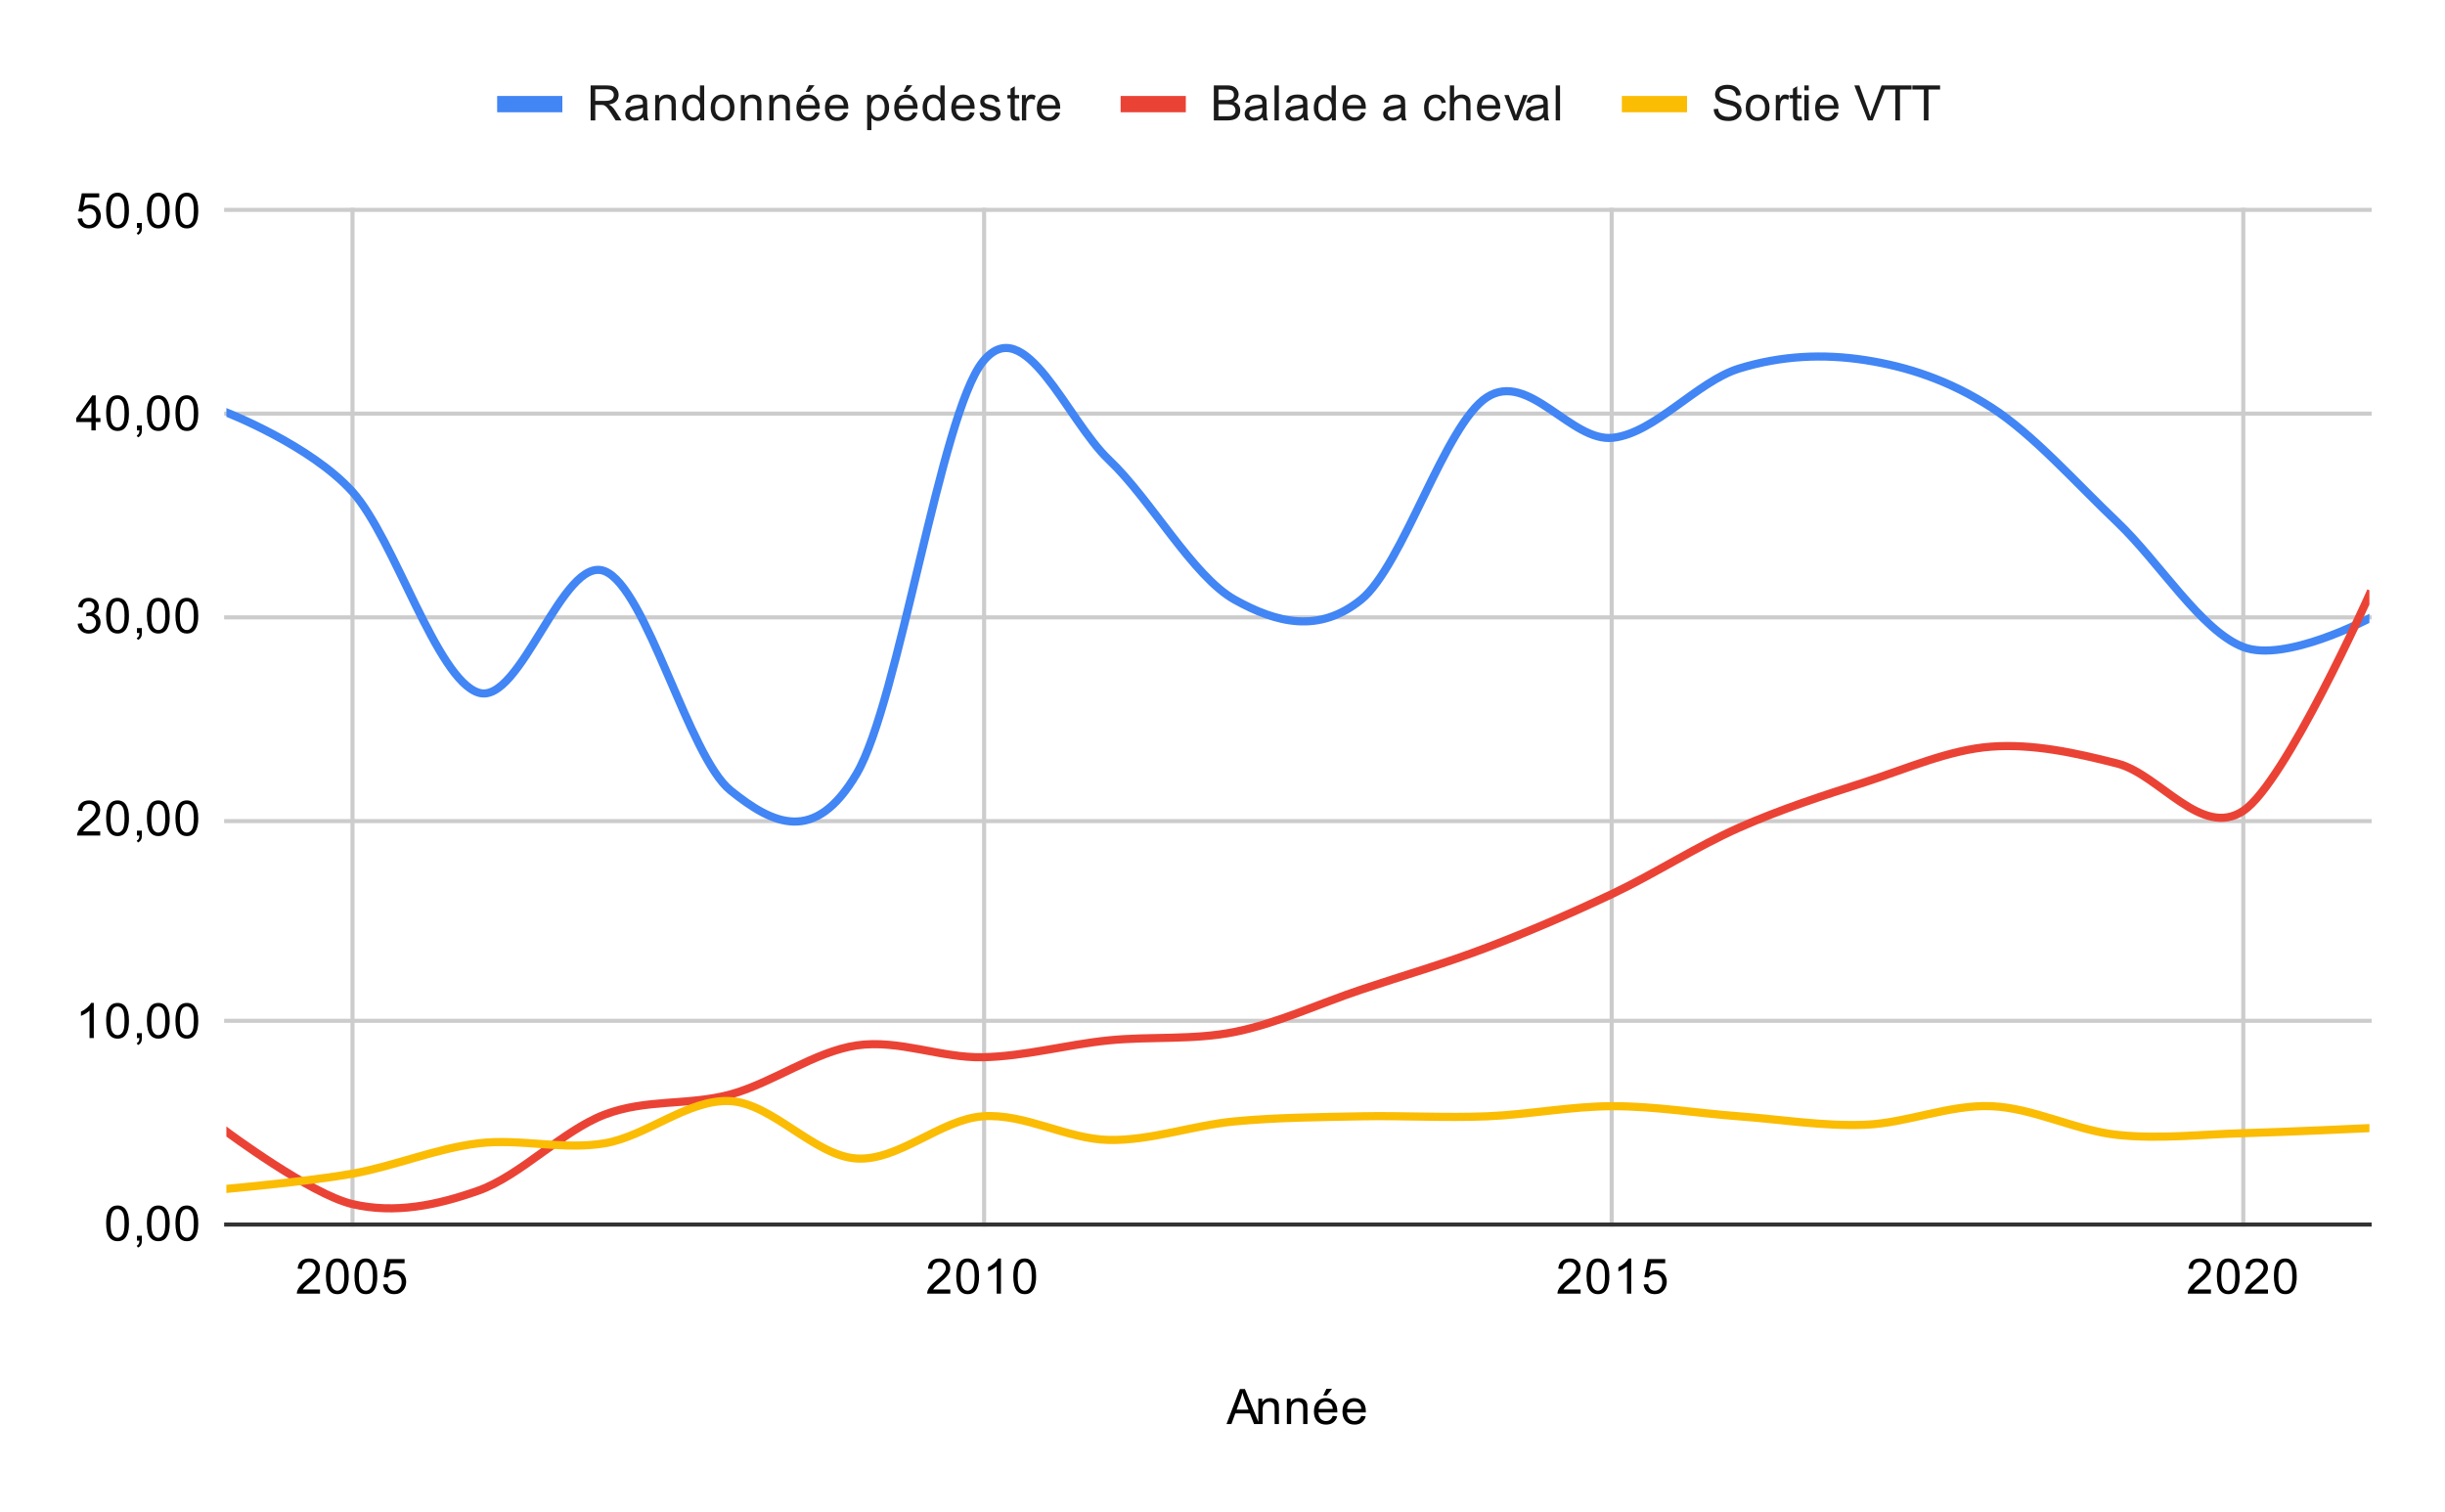 <svg version="1.1" viewBox="0.0 0.0 600.0 371.0" fill="none" stroke="none" stroke-linecap="square" stroke-miterlimit="10" width="600" height="371" xmlns:xlink="http://www.w3.org/1999/xlink" xmlns="http://www.w3.org/2000/svg"><path fill="#ffffff" d="M0 0L600.0 0L600.0 371.0L0 371.0L0 0Z" fill-rule="nonzero"/><path stroke="#cccccc" stroke-width="1.0" stroke-linecap="butt" d="M86.5 51.5L86.5 300.5" fill-rule="nonzero"/><path stroke="#cccccc" stroke-width="1.0" stroke-linecap="butt" d="M241.5 51.5L241.5 300.5" fill-rule="nonzero"/><path stroke="#cccccc" stroke-width="1.0" stroke-linecap="butt" d="M395.5 51.5L395.5 300.5" fill-rule="nonzero"/><path stroke="#cccccc" stroke-width="1.0" stroke-linecap="butt" d="M550.5 51.5L550.5 300.5" fill-rule="nonzero"/><path stroke="#333333" stroke-width="1.0" stroke-linecap="butt" d="M55.5 300.5L581.5 300.5" fill-rule="nonzero"/><path stroke="#cccccc" stroke-width="1.0" stroke-linecap="butt" d="M55.5 250.5L581.5 250.5" fill-rule="nonzero"/><path stroke="#cccccc" stroke-width="1.0" stroke-linecap="butt" d="M55.5 201.5L581.5 201.5" fill-rule="nonzero"/><path stroke="#cccccc" stroke-width="1.0" stroke-linecap="butt" d="M55.5 151.5L581.5 151.5" fill-rule="nonzero"/><path stroke="#cccccc" stroke-width="1.0" stroke-linecap="butt" d="M55.5 101.5L581.5 101.5" fill-rule="nonzero"/><path stroke="#cccccc" stroke-width="1.0" stroke-linecap="butt" d="M55.5 51.5L581.5 51.5" fill-rule="nonzero"/><clipPath id="id_0"><path d="M55.55 51.917L581.45 51.917L581.45 300.45L55.55 300.45L55.55 51.917Z" clip-rule="nonzero"/></clipPath><path stroke="#4285f4" stroke-width="2.0" stroke-linecap="butt" clip-path="url(#id_0)" d="M55.55 101.209C55.55 101.209 76.174 109.217 86.485 120.678C96.797 132.138 107.109 166.725 117.421 169.97C127.732 173.215 138.044 136.142 148.356 140.146C158.668 144.15 168.979 185.71 179.291 193.995C189.603 202.279 199.915 207.388 210.226 189.853C220.538 172.317 230.85 101.623 241.162 88.782C251.474 75.942 261.785 103.073 272.097 112.807C282.409 122.542 292.721 141.458 303.032 147.188C313.344 152.918 323.656 155.472 333.968 147.188C344.279 138.903 354.591 104.109 364.903 97.481C375.215 90.854 385.526 108.596 395.838 107.422C406.15 106.249 416.462 93.615 426.774 90.439C437.085 87.264 447.397 86.78 457.709 88.368C468.021 89.956 478.332 93.339 488.644 99.966C498.956 106.594 509.268 118.33 519.579 128.134C529.891 137.937 540.203 154.851 550.515 158.786C560.827 162.721 581.45 151.744 581.45 151.744" fill-rule="nonzero"/><path stroke="#ea4335" stroke-width="2.0" stroke-linecap="butt" clip-path="url(#id_0)" d="M55.55 277.668C55.55 277.668 76.174 293.063 86.485 295.479C96.797 297.896 107.109 295.825 117.421 292.166C127.732 288.507 138.044 277.461 148.356 273.526C158.668 269.59 168.979 271.385 179.291 268.555C189.603 265.724 199.915 258.061 210.226 256.542C220.538 255.024 230.85 259.649 241.162 259.442C251.474 259.235 261.785 256.335 272.097 255.3C282.409 254.264 292.721 255.3 303.032 253.229C313.344 251.158 323.656 246.325 333.968 242.873C344.279 239.421 354.591 236.453 364.903 232.518C375.215 228.582 385.526 224.164 395.838 219.262C406.15 214.361 416.462 207.664 426.774 203.108C437.085 198.551 447.397 195.238 457.709 191.924C468.021 188.61 478.332 183.985 488.644 183.225C498.956 182.466 509.268 184.744 519.579 187.367C529.891 189.991 540.203 205.869 550.515 198.966C560.827 192.062 581.45 145.945 581.45 145.945" fill-rule="nonzero"/><path stroke="#fbbc04" stroke-width="2.0" stroke-linecap="butt" clip-path="url(#id_0)" d="M55.55 291.751C55.55 291.751 76.174 289.887 86.485 288.023C96.797 286.159 107.109 281.81 117.421 280.567C127.732 279.325 138.044 282.293 148.356 280.567C158.668 278.841 168.979 269.59 179.291 270.212C189.603 270.833 199.915 283.674 210.226 284.295C220.538 284.917 230.85 274.699 241.162 273.94C251.474 273.18 261.785 279.532 272.097 279.739C282.409 279.946 292.721 276.149 303.032 275.182C313.344 274.216 323.656 274.147 333.968 273.94C344.279 273.733 354.591 274.354 364.903 273.94C375.215 273.526 385.526 271.454 395.838 271.454C406.15 271.454 416.462 273.18 426.774 273.94C437.085 274.699 447.397 276.425 457.709 276.011C468.021 275.597 478.332 271.04 488.644 271.454C498.956 271.869 509.268 277.392 519.579 278.496C529.891 279.601 540.203 278.358 550.515 278.082C560.827 277.806 581.45 276.839 581.45 276.839" fill-rule="nonzero"/><path fill="#000000" fill-opacity="0.0" clip-path="url(#id_0)" d="M58.55 101.209C58.55 102.866 57.207 104.209 55.55 104.209C53.893 104.209 52.55 102.866 52.55 101.209C52.55 99.552 53.893 98.209 55.55 98.209C57.207 98.209 58.55 99.552 58.55 101.209Z" fill-rule="nonzero"/><path fill="#000000" fill-opacity="0.0" clip-path="url(#id_0)" d="M89.485 120.678C89.485 122.334 88.142 123.678 86.485 123.678C84.828 123.678 83.485 122.334 83.485 120.678C83.485 119.021 84.828 117.678 86.485 117.678C88.142 117.678 89.485 119.021 89.485 120.678Z" fill-rule="nonzero"/><path fill="#000000" fill-opacity="0.0" clip-path="url(#id_0)" d="M120.421 169.97C120.421 171.627 119.077 172.97 117.421 172.97C115.764 172.97 114.421 171.627 114.421 169.97C114.421 168.313 115.764 166.97 117.421 166.97C119.077 166.97 120.421 168.313 120.421 169.97Z" fill-rule="nonzero"/><path fill="#000000" fill-opacity="0.0" clip-path="url(#id_0)" d="M151.356 140.146C151.356 141.803 150.013 143.146 148.356 143.146C146.699 143.146 145.356 141.803 145.356 140.146C145.356 138.489 146.699 137.146 148.356 137.146C150.013 137.146 151.356 138.489 151.356 140.146Z" fill-rule="nonzero"/><path fill="#000000" fill-opacity="0.0" clip-path="url(#id_0)" d="M182.291 193.995C182.291 195.652 180.948 196.995 179.291 196.995C177.634 196.995 176.291 195.652 176.291 193.995C176.291 192.338 177.634 190.995 179.291 190.995C180.948 190.995 182.291 192.338 182.291 193.995Z" fill-rule="nonzero"/><path fill="#000000" fill-opacity="0.0" clip-path="url(#id_0)" d="M213.226 189.853C213.226 191.51 211.883 192.853 210.226 192.853C208.57 192.853 207.226 191.51 207.226 189.853C207.226 188.196 208.57 186.853 210.226 186.853C211.883 186.853 213.226 188.196 213.226 189.853Z" fill-rule="nonzero"/><path fill="#000000" fill-opacity="0.0" clip-path="url(#id_0)" d="M244.162 88.782C244.162 90.439 242.819 91.782 241.162 91.782C239.505 91.782 238.162 90.439 238.162 88.782C238.162 87.126 239.505 85.782 241.162 85.782C242.819 85.782 244.162 87.126 244.162 88.782Z" fill-rule="nonzero"/><path fill="#000000" fill-opacity="0.0" clip-path="url(#id_0)" d="M275.097 112.807C275.097 114.464 273.754 115.807 272.097 115.807C270.44 115.807 269.097 114.464 269.097 112.807C269.097 111.15 270.44 109.807 272.097 109.807C273.754 109.807 275.097 111.15 275.097 112.807Z" fill-rule="nonzero"/><path fill="#000000" fill-opacity="0.0" clip-path="url(#id_0)" d="M306.032 147.188C306.032 148.845 304.689 150.188 303.032 150.188C301.375 150.188 300.032 148.845 300.032 147.188C300.032 145.531 301.375 144.188 303.032 144.188C304.689 144.188 306.032 145.531 306.032 147.188Z" fill-rule="nonzero"/><path fill="#000000" fill-opacity="0.0" clip-path="url(#id_0)" d="M336.968 147.188C336.968 148.845 335.625 150.188 333.968 150.188C332.311 150.188 330.968 148.845 330.968 147.188C330.968 145.531 332.311 144.188 333.968 144.188C335.625 144.188 336.968 145.531 336.968 147.188Z" fill-rule="nonzero"/><path fill="#000000" fill-opacity="0.0" clip-path="url(#id_0)" d="M367.903 97.481C367.903 99.138 366.56 100.481 364.903 100.481C363.246 100.481 361.903 99.138 361.903 97.481C361.903 95.824 363.246 94.481 364.903 94.481C366.56 94.481 367.903 95.824 367.903 97.481Z" fill-rule="nonzero"/><path fill="#000000" fill-opacity="0.0" clip-path="url(#id_0)" d="M398.838 107.422C398.838 109.079 397.495 110.422 395.838 110.422C394.181 110.422 392.838 109.079 392.838 107.422C392.838 105.766 394.181 104.422 395.838 104.422C397.495 104.422 398.838 105.766 398.838 107.422Z" fill-rule="nonzero"/><path fill="#000000" fill-opacity="0.0" clip-path="url(#id_0)" d="M429.774 90.439C429.774 92.096 428.43 93.439 426.774 93.439C425.117 93.439 423.774 92.096 423.774 90.439C423.774 88.782 425.117 87.439 426.774 87.439C428.43 87.439 429.774 88.782 429.774 90.439Z" fill-rule="nonzero"/><path fill="#000000" fill-opacity="0.0" clip-path="url(#id_0)" d="M460.709 88.368C460.709 90.025 459.366 91.368 457.709 91.368C456.052 91.368 454.709 90.025 454.709 88.368C454.709 86.711 456.052 85.368 457.709 85.368C459.366 85.368 460.709 86.711 460.709 88.368Z" fill-rule="nonzero"/><path fill="#000000" fill-opacity="0.0" clip-path="url(#id_0)" d="M491.644 99.966C491.644 101.623 490.301 102.966 488.644 102.966C486.987 102.966 485.644 101.623 485.644 99.966C485.644 98.31 486.987 96.966 488.644 96.966C490.301 96.966 491.644 98.31 491.644 99.966Z" fill-rule="nonzero"/><path fill="#000000" fill-opacity="0.0" clip-path="url(#id_0)" d="M522.579 128.134C522.579 129.79 521.236 131.134 519.579 131.134C517.923 131.134 516.579 129.79 516.579 128.134C516.579 126.477 517.923 125.134 519.579 125.134C521.236 125.134 522.579 126.477 522.579 128.134Z" fill-rule="nonzero"/><path fill="#000000" fill-opacity="0.0" clip-path="url(#id_0)" d="M553.515 158.786C553.515 160.443 552.172 161.786 550.515 161.786C548.858 161.786 547.515 160.443 547.515 158.786C547.515 157.129 548.858 155.786 550.515 155.786C552.172 155.786 553.515 157.129 553.515 158.786Z" fill-rule="nonzero"/><path fill="#000000" fill-opacity="0.0" clip-path="url(#id_0)" d="M584.45 151.744C584.45 153.401 583.107 154.744 581.45 154.744C579.793 154.744 578.45 153.401 578.45 151.744C578.45 150.087 579.793 148.744 581.45 148.744C583.107 148.744 584.45 150.087 584.45 151.744Z" fill-rule="nonzero"/><path fill="#000000" fill-opacity="0.0" clip-path="url(#id_0)" d="M58.55 277.668C58.55 279.325 57.207 280.668 55.55 280.668C53.893 280.668 52.55 279.325 52.55 277.668C52.55 276.011 53.893 274.668 55.55 274.668C57.207 274.668 58.55 276.011 58.55 277.668Z" fill-rule="nonzero"/><path fill="#000000" fill-opacity="0.0" clip-path="url(#id_0)" d="M89.485 295.479C89.485 297.136 88.142 298.479 86.485 298.479C84.828 298.479 83.485 297.136 83.485 295.479C83.485 293.822 84.828 292.479 86.485 292.479C88.142 292.479 89.485 293.822 89.485 295.479Z" fill-rule="nonzero"/><path fill="#000000" fill-opacity="0.0" clip-path="url(#id_0)" d="M120.421 292.166C120.421 293.822 119.077 295.166 117.421 295.166C115.764 295.166 114.421 293.822 114.421 292.166C114.421 290.509 115.764 289.166 117.421 289.166C119.077 289.166 120.421 290.509 120.421 292.166Z" fill-rule="nonzero"/><path fill="#000000" fill-opacity="0.0" clip-path="url(#id_0)" d="M151.356 273.526C151.356 275.182 150.013 276.526 148.356 276.526C146.699 276.526 145.356 275.182 145.356 273.526C145.356 271.869 146.699 270.526 148.356 270.526C150.013 270.526 151.356 271.869 151.356 273.526Z" fill-rule="nonzero"/><path fill="#000000" fill-opacity="0.0" clip-path="url(#id_0)" d="M182.291 268.555C182.291 270.212 180.948 271.555 179.291 271.555C177.634 271.555 176.291 270.212 176.291 268.555C176.291 266.898 177.634 265.555 179.291 265.555C180.948 265.555 182.291 266.898 182.291 268.555Z" fill-rule="nonzero"/><path fill="#000000" fill-opacity="0.0" clip-path="url(#id_0)" d="M213.226 256.542C213.226 258.199 211.883 259.542 210.226 259.542C208.57 259.542 207.226 258.199 207.226 256.542C207.226 254.886 208.57 253.542 210.226 253.542C211.883 253.542 213.226 254.886 213.226 256.542Z" fill-rule="nonzero"/><path fill="#000000" fill-opacity="0.0" clip-path="url(#id_0)" d="M244.162 259.442C244.162 261.099 242.819 262.442 241.162 262.442C239.505 262.442 238.162 261.099 238.162 259.442C238.162 257.785 239.505 256.442 241.162 256.442C242.819 256.442 244.162 257.785 244.162 259.442Z" fill-rule="nonzero"/><path fill="#000000" fill-opacity="0.0" clip-path="url(#id_0)" d="M275.097 255.3C275.097 256.957 273.754 258.3 272.097 258.3C270.44 258.3 269.097 256.957 269.097 255.3C269.097 253.643 270.44 252.3 272.097 252.3C273.754 252.3 275.097 253.643 275.097 255.3Z" fill-rule="nonzero"/><path fill="#000000" fill-opacity="0.0" clip-path="url(#id_0)" d="M306.032 253.229C306.032 254.886 304.689 256.229 303.032 256.229C301.375 256.229 300.032 254.886 300.032 253.229C300.032 251.572 301.375 250.229 303.032 250.229C304.689 250.229 306.032 251.572 306.032 253.229Z" fill-rule="nonzero"/><path fill="#000000" fill-opacity="0.0" clip-path="url(#id_0)" d="M336.968 242.873C336.968 244.53 335.625 245.873 333.968 245.873C332.311 245.873 330.968 244.53 330.968 242.873C330.968 241.216 332.311 239.873 333.968 239.873C335.625 239.873 336.968 241.216 336.968 242.873Z" fill-rule="nonzero"/><path fill="#000000" fill-opacity="0.0" clip-path="url(#id_0)" d="M367.903 232.518C367.903 234.174 366.56 235.518 364.903 235.518C363.246 235.518 361.903 234.174 361.903 232.518C361.903 230.861 363.246 229.518 364.903 229.518C366.56 229.518 367.903 230.861 367.903 232.518Z" fill-rule="nonzero"/><path fill="#000000" fill-opacity="0.0" clip-path="url(#id_0)" d="M398.838 219.262C398.838 220.919 397.495 222.262 395.838 222.262C394.181 222.262 392.838 220.919 392.838 219.262C392.838 217.606 394.181 216.262 395.838 216.262C397.495 216.262 398.838 217.606 398.838 219.262Z" fill-rule="nonzero"/><path fill="#000000" fill-opacity="0.0" clip-path="url(#id_0)" d="M429.774 203.108C429.774 204.765 428.43 206.108 426.774 206.108C425.117 206.108 423.774 204.765 423.774 203.108C423.774 201.451 425.117 200.108 426.774 200.108C428.43 200.108 429.774 201.451 429.774 203.108Z" fill-rule="nonzero"/><path fill="#000000" fill-opacity="0.0" clip-path="url(#id_0)" d="M460.709 191.924C460.709 193.581 459.366 194.924 457.709 194.924C456.052 194.924 454.709 193.581 454.709 191.924C454.709 190.267 456.052 188.924 457.709 188.924C459.366 188.924 460.709 190.267 460.709 191.924Z" fill-rule="nonzero"/><path fill="#000000" fill-opacity="0.0" clip-path="url(#id_0)" d="M491.644 183.225C491.644 184.882 490.301 186.225 488.644 186.225C486.987 186.225 485.644 184.882 485.644 183.225C485.644 181.568 486.987 180.225 488.644 180.225C490.301 180.225 491.644 181.568 491.644 183.225Z" fill-rule="nonzero"/><path fill="#000000" fill-opacity="0.0" clip-path="url(#id_0)" d="M522.579 187.367C522.579 189.024 521.236 190.367 519.579 190.367C517.923 190.367 516.579 189.024 516.579 187.367C516.579 185.71 517.923 184.367 519.579 184.367C521.236 184.367 522.579 185.71 522.579 187.367Z" fill-rule="nonzero"/><path fill="#000000" fill-opacity="0.0" clip-path="url(#id_0)" d="M553.515 198.966C553.515 200.622 552.172 201.966 550.515 201.966C548.858 201.966 547.515 200.622 547.515 198.966C547.515 197.309 548.858 195.966 550.515 195.966C552.172 195.966 553.515 197.309 553.515 198.966Z" fill-rule="nonzero"/><path fill="#000000" fill-opacity="0.0" clip-path="url(#id_0)" d="M584.45 145.945C584.45 147.602 583.107 148.945 581.45 148.945C579.793 148.945 578.45 147.602 578.45 145.945C578.45 144.288 579.793 142.945 581.45 142.945C583.107 142.945 584.45 144.288 584.45 145.945Z" fill-rule="nonzero"/><path fill="#000000" fill-opacity="0.0" clip-path="url(#id_0)" d="M58.55 291.751C58.55 293.408 57.207 294.751 55.55 294.751C53.893 294.751 52.55 293.408 52.55 291.751C52.55 290.094 53.893 288.751 55.55 288.751C57.207 288.751 58.55 290.094 58.55 291.751Z" fill-rule="nonzero"/><path fill="#000000" fill-opacity="0.0" clip-path="url(#id_0)" d="M89.485 288.023C89.485 289.68 88.142 291.023 86.485 291.023C84.828 291.023 83.485 289.68 83.485 288.023C83.485 286.366 84.828 285.023 86.485 285.023C88.142 285.023 89.485 286.366 89.485 288.023Z" fill-rule="nonzero"/><path fill="#000000" fill-opacity="0.0" clip-path="url(#id_0)" d="M120.421 280.567C120.421 282.224 119.077 283.567 117.421 283.567C115.764 283.567 114.421 282.224 114.421 280.567C114.421 278.911 115.764 277.567 117.421 277.567C119.077 277.567 120.421 278.911 120.421 280.567Z" fill-rule="nonzero"/><path fill="#000000" fill-opacity="0.0" clip-path="url(#id_0)" d="M151.356 280.567C151.356 282.224 150.013 283.567 148.356 283.567C146.699 283.567 145.356 282.224 145.356 280.567C145.356 278.911 146.699 277.567 148.356 277.567C150.013 277.567 151.356 278.911 151.356 280.567Z" fill-rule="nonzero"/><path fill="#000000" fill-opacity="0.0" clip-path="url(#id_0)" d="M182.291 270.212C182.291 271.869 180.948 273.212 179.291 273.212C177.634 273.212 176.291 271.869 176.291 270.212C176.291 268.555 177.634 267.212 179.291 267.212C180.948 267.212 182.291 268.555 182.291 270.212Z" fill-rule="nonzero"/><path fill="#000000" fill-opacity="0.0" clip-path="url(#id_0)" d="M213.226 284.295C213.226 285.952 211.883 287.295 210.226 287.295C208.57 287.295 207.226 285.952 207.226 284.295C207.226 282.639 208.57 281.295 210.226 281.295C211.883 281.295 213.226 282.639 213.226 284.295Z" fill-rule="nonzero"/><path fill="#000000" fill-opacity="0.0" clip-path="url(#id_0)" d="M244.162 273.94C244.162 275.597 242.819 276.94 241.162 276.94C239.505 276.94 238.162 275.597 238.162 273.94C238.162 272.283 239.505 270.94 241.162 270.94C242.819 270.94 244.162 272.283 244.162 273.94Z" fill-rule="nonzero"/><path fill="#000000" fill-opacity="0.0" clip-path="url(#id_0)" d="M275.097 279.739C275.097 281.396 273.754 282.739 272.097 282.739C270.44 282.739 269.097 281.396 269.097 279.739C269.097 278.082 270.44 276.739 272.097 276.739C273.754 276.739 275.097 278.082 275.097 279.739Z" fill-rule="nonzero"/><path fill="#000000" fill-opacity="0.0" clip-path="url(#id_0)" d="M306.032 275.182C306.032 276.839 304.689 278.182 303.032 278.182C301.375 278.182 300.032 276.839 300.032 275.182C300.032 273.526 301.375 272.182 303.032 272.182C304.689 272.182 306.032 273.526 306.032 275.182Z" fill-rule="nonzero"/><path fill="#000000" fill-opacity="0.0" clip-path="url(#id_0)" d="M336.968 273.94C336.968 275.597 335.625 276.94 333.968 276.94C332.311 276.94 330.968 275.597 330.968 273.94C330.968 272.283 332.311 270.94 333.968 270.94C335.625 270.94 336.968 272.283 336.968 273.94Z" fill-rule="nonzero"/><path fill="#000000" fill-opacity="0.0" clip-path="url(#id_0)" d="M367.903 273.94C367.903 275.597 366.56 276.94 364.903 276.94C363.246 276.94 361.903 275.597 361.903 273.94C361.903 272.283 363.246 270.94 364.903 270.94C366.56 270.94 367.903 272.283 367.903 273.94Z" fill-rule="nonzero"/><path fill="#000000" fill-opacity="0.0" clip-path="url(#id_0)" d="M398.838 271.454C398.838 273.111 397.495 274.454 395.838 274.454C394.181 274.454 392.838 273.111 392.838 271.454C392.838 269.798 394.181 268.454 395.838 268.454C397.495 268.454 398.838 269.798 398.838 271.454Z" fill-rule="nonzero"/><path fill="#000000" fill-opacity="0.0" clip-path="url(#id_0)" d="M429.774 273.94C429.774 275.597 428.43 276.94 426.774 276.94C425.117 276.94 423.774 275.597 423.774 273.94C423.774 272.283 425.117 270.94 426.774 270.94C428.43 270.94 429.774 272.283 429.774 273.94Z" fill-rule="nonzero"/><path fill="#000000" fill-opacity="0.0" clip-path="url(#id_0)" d="M460.709 276.011C460.709 277.668 459.366 279.011 457.709 279.011C456.052 279.011 454.709 277.668 454.709 276.011C454.709 274.354 456.052 273.011 457.709 273.011C459.366 273.011 460.709 274.354 460.709 276.011Z" fill-rule="nonzero"/><path fill="#000000" fill-opacity="0.0" clip-path="url(#id_0)" d="M491.644 271.454C491.644 273.111 490.301 274.454 488.644 274.454C486.987 274.454 485.644 273.111 485.644 271.454C485.644 269.798 486.987 268.454 488.644 268.454C490.301 268.454 491.644 269.798 491.644 271.454Z" fill-rule="nonzero"/><path fill="#000000" fill-opacity="0.0" clip-path="url(#id_0)" d="M522.579 278.496C522.579 280.153 521.236 281.496 519.579 281.496C517.923 281.496 516.579 280.153 516.579 278.496C516.579 276.839 517.923 275.496 519.579 275.496C521.236 275.496 522.579 276.839 522.579 278.496Z" fill-rule="nonzero"/><path fill="#000000" fill-opacity="0.0" clip-path="url(#id_0)" d="M553.515 278.082C553.515 279.739 552.172 281.082 550.515 281.082C548.858 281.082 547.515 279.739 547.515 278.082C547.515 276.425 548.858 275.082 550.515 275.082C552.172 275.082 553.515 276.425 553.515 278.082Z" fill-rule="nonzero"/><path fill="#000000" fill-opacity="0.0" clip-path="url(#id_0)" d="M584.45 276.839C584.45 278.496 583.107 279.839 581.45 279.839C579.793 279.839 578.45 278.496 578.45 276.839C578.45 275.182 579.793 273.839 581.45 273.839C583.107 273.839 584.45 275.182 584.45 276.839Z" fill-rule="nonzero"/><path fill="#000000" d="M300.984 349.45L304.281 340.856L305.5 340.856L309.016 349.45L307.734 349.45L306.719 346.841L303.141 346.841L302.188 349.45L300.984 349.45ZM303.469 345.919L306.375 345.919L305.484 343.544Q305.062 342.466 304.875 341.762Q304.703 342.591 304.406 343.403L303.469 345.919ZM308.797 349.45L308.797 343.231L309.734 343.231L309.734 344.106Q310.422 343.091 311.719 343.091Q312.281 343.091 312.75 343.294Q313.234 343.497 313.469 343.825Q313.703 344.153 313.797 344.591Q313.844 344.887 313.844 345.622L313.844 349.45L312.797 349.45L312.797 345.669Q312.797 345.012 312.672 344.7Q312.547 344.387 312.234 344.2Q311.922 343.997 311.5 343.997Q310.828 343.997 310.328 344.434Q309.844 344.856 309.844 346.044L309.844 349.45L308.797 349.45ZM315.797 349.45L315.797 343.231L316.734 343.231L316.734 344.106Q317.422 343.091 318.719 343.091Q319.281 343.091 319.75 343.294Q320.234 343.497 320.469 343.825Q320.703 344.153 320.797 344.591Q320.844 344.887 320.844 345.622L320.844 349.45L319.797 349.45L319.797 345.669Q319.797 345.012 319.672 344.7Q319.547 344.387 319.234 344.2Q318.922 343.997 318.5 343.997Q317.828 343.997 317.328 344.434Q316.844 344.856 316.844 346.044L316.844 349.45L315.797 349.45ZM327.047 347.45L328.141 347.575Q327.891 348.528 327.188 349.059Q326.484 349.591 325.406 349.591Q324.047 349.591 323.234 348.747Q322.438 347.903 322.438 346.387Q322.438 344.825 323.25 343.966Q324.062 343.091 325.344 343.091Q326.594 343.091 327.375 343.934Q328.172 344.778 328.172 346.325Q328.172 346.419 328.172 346.606L323.531 346.606Q323.594 347.637 324.109 348.184Q324.625 348.716 325.406 348.716Q325.984 348.716 326.391 348.419Q326.812 348.106 327.047 347.45ZM323.594 345.747L327.062 345.747Q327.0 344.95 326.672 344.559Q326.156 343.95 325.359 343.95Q324.625 343.95 324.125 344.434Q323.641 344.919 323.594 345.747ZM324.719 342.45L325.5 340.809L326.891 340.809L325.594 342.45L324.719 342.45ZM334.047 347.45L335.141 347.575Q334.891 348.528 334.188 349.059Q333.484 349.591 332.406 349.591Q331.047 349.591 330.234 348.747Q329.438 347.903 329.438 346.387Q329.438 344.825 330.25 343.966Q331.062 343.091 332.344 343.091Q333.594 343.091 334.375 343.934Q335.172 344.778 335.172 346.325Q335.172 346.419 335.172 346.606L330.531 346.606Q330.594 347.637 331.109 348.184Q331.625 348.716 332.406 348.716Q332.984 348.716 333.391 348.419Q333.812 348.106 334.047 347.45ZM330.594 345.747L334.062 345.747Q334.0 344.95 333.672 344.559Q333.156 343.95 332.359 343.95Q331.625 343.95 331.125 344.434Q330.641 344.919 330.594 345.747Z" fill-rule="nonzero"/><path fill="#000000" d="M26.05 300.216Q26.05 298.684 26.363 297.762Q26.675 296.825 27.284 296.325Q27.909 295.825 28.847 295.825Q29.534 295.825 30.05 296.106Q30.581 296.387 30.925 296.919Q31.269 297.434 31.456 298.184Q31.644 298.934 31.644 300.216Q31.644 301.731 31.331 302.653Q31.034 303.575 30.409 304.091Q29.8 304.591 28.847 304.591Q27.613 304.591 26.894 303.7Q26.05 302.637 26.05 300.216ZM27.128 300.216Q27.128 302.325 27.628 303.028Q28.128 303.731 28.847 303.731Q29.581 303.731 30.066 303.028Q30.566 302.325 30.566 300.216Q30.566 298.091 30.066 297.403Q29.581 296.7 28.831 296.7Q28.113 296.7 27.675 297.309Q27.128 298.091 27.128 300.216ZM33.612 304.45L33.612 303.247L34.816 303.247L34.816 304.45Q34.816 305.106 34.581 305.512Q34.347 305.934 33.847 306.153L33.55 305.7Q33.878 305.559 34.034 305.262Q34.191 304.981 34.222 304.45L33.612 304.45ZM36.05 300.216Q36.05 298.684 36.362 297.762Q36.675 296.825 37.284 296.325Q37.909 295.825 38.847 295.825Q39.534 295.825 40.05 296.106Q40.581 296.387 40.925 296.919Q41.269 297.434 41.456 298.184Q41.644 298.934 41.644 300.216Q41.644 301.731 41.331 302.653Q41.034 303.575 40.409 304.091Q39.8 304.591 38.847 304.591Q37.612 304.591 36.894 303.7Q36.05 302.637 36.05 300.216ZM37.128 300.216Q37.128 302.325 37.628 303.028Q38.128 303.731 38.847 303.731Q39.581 303.731 40.066 303.028Q40.566 302.325 40.566 300.216Q40.566 298.091 40.066 297.403Q39.581 296.7 38.831 296.7Q38.112 296.7 37.675 297.309Q37.128 298.091 37.128 300.216ZM43.05 300.216Q43.05 298.684 43.362 297.762Q43.675 296.825 44.284 296.325Q44.909 295.825 45.847 295.825Q46.534 295.825 47.05 296.106Q47.581 296.387 47.925 296.919Q48.269 297.434 48.456 298.184Q48.644 298.934 48.644 300.216Q48.644 301.731 48.331 302.653Q48.034 303.575 47.409 304.091Q46.8 304.591 45.847 304.591Q44.612 304.591 43.894 303.7Q43.05 302.637 43.05 300.216ZM44.128 300.216Q44.128 302.325 44.628 303.028Q45.128 303.731 45.847 303.731Q46.581 303.731 47.066 303.028Q47.566 302.325 47.566 300.216Q47.566 298.091 47.066 297.403Q46.581 296.7 45.831 296.7Q45.112 296.7 44.675 297.309Q44.128 298.091 44.128 300.216Z" fill-rule="nonzero"/><path fill="#000000" d="M23.019 254.743L21.972 254.743L21.972 248.025Q21.581 248.384 20.956 248.759Q20.347 249.118 19.863 249.29L19.863 248.275Q20.738 247.853 21.394 247.275Q22.066 246.681 22.347 246.118L23.019 246.118L23.019 254.743ZM26.05 250.509Q26.05 248.978 26.363 248.056Q26.675 247.118 27.284 246.618Q27.909 246.118 28.847 246.118Q29.534 246.118 30.05 246.4Q30.581 246.681 30.925 247.212Q31.269 247.728 31.456 248.478Q31.644 249.228 31.644 250.509Q31.644 252.025 31.331 252.946Q31.034 253.868 30.409 254.384Q29.8 254.884 28.847 254.884Q27.613 254.884 26.894 253.993Q26.05 252.931 26.05 250.509ZM27.128 250.509Q27.128 252.618 27.628 253.321Q28.128 254.025 28.847 254.025Q29.581 254.025 30.066 253.321Q30.566 252.618 30.566 250.509Q30.566 248.384 30.066 247.696Q29.581 246.993 28.831 246.993Q28.113 246.993 27.675 247.603Q27.128 248.384 27.128 250.509ZM33.612 254.743L33.612 253.54L34.816 253.54L34.816 254.743Q34.816 255.4 34.581 255.806Q34.347 256.228 33.847 256.446L33.55 255.993Q33.878 255.853 34.034 255.556Q34.191 255.275 34.222 254.743L33.612 254.743ZM36.05 250.509Q36.05 248.978 36.362 248.056Q36.675 247.118 37.284 246.618Q37.909 246.118 38.847 246.118Q39.534 246.118 40.05 246.4Q40.581 246.681 40.925 247.212Q41.269 247.728 41.456 248.478Q41.644 249.228 41.644 250.509Q41.644 252.025 41.331 252.946Q41.034 253.868 40.409 254.384Q39.8 254.884 38.847 254.884Q37.612 254.884 36.894 253.993Q36.05 252.931 36.05 250.509ZM37.128 250.509Q37.128 252.618 37.628 253.321Q38.128 254.025 38.847 254.025Q39.581 254.025 40.066 253.321Q40.566 252.618 40.566 250.509Q40.566 248.384 40.066 247.696Q39.581 246.993 38.831 246.993Q38.112 246.993 37.675 247.603Q37.128 248.384 37.128 250.509ZM43.05 250.509Q43.05 248.978 43.362 248.056Q43.675 247.118 44.284 246.618Q44.909 246.118 45.847 246.118Q46.534 246.118 47.05 246.4Q47.581 246.681 47.925 247.212Q48.269 247.728 48.456 248.478Q48.644 249.228 48.644 250.509Q48.644 252.025 48.331 252.946Q48.034 253.868 47.409 254.384Q46.8 254.884 45.847 254.884Q44.612 254.884 43.894 253.993Q43.05 252.931 43.05 250.509ZM44.128 250.509Q44.128 252.618 44.628 253.321Q45.128 254.025 45.847 254.025Q46.581 254.025 47.066 253.321Q47.566 252.618 47.566 250.509Q47.566 248.384 47.066 247.696Q46.581 246.993 45.831 246.993Q45.112 246.993 44.675 247.603Q44.128 248.384 44.128 250.509Z" fill-rule="nonzero"/><path fill="#000000" d="M24.597 204.021L24.597 205.037L18.909 205.037Q18.909 204.662 19.034 204.302Q19.253 203.724 19.722 203.162Q20.206 202.599 21.113 201.865Q22.519 200.709 23.003 200.037Q23.503 199.365 23.503 198.771Q23.503 198.146 23.05 197.724Q22.597 197.287 21.878 197.287Q21.113 197.287 20.659 197.74Q20.206 198.193 20.191 199.005L19.113 198.896Q19.222 197.677 19.941 197.052Q20.675 196.412 21.909 196.412Q23.144 196.412 23.863 197.099Q24.581 197.787 24.581 198.802Q24.581 199.318 24.363 199.818Q24.159 200.302 23.659 200.865Q23.175 201.412 22.05 202.365Q21.097 203.162 20.816 203.459Q20.55 203.74 20.378 204.021L24.597 204.021ZM26.05 200.802Q26.05 199.271 26.363 198.349Q26.675 197.412 27.284 196.912Q27.909 196.412 28.847 196.412Q29.534 196.412 30.05 196.693Q30.581 196.974 30.925 197.505Q31.269 198.021 31.456 198.771Q31.644 199.521 31.644 200.802Q31.644 202.318 31.331 203.24Q31.034 204.162 30.409 204.677Q29.8 205.177 28.847 205.177Q27.613 205.177 26.894 204.287Q26.05 203.224 26.05 200.802ZM27.128 200.802Q27.128 202.912 27.628 203.615Q28.128 204.318 28.847 204.318Q29.581 204.318 30.066 203.615Q30.566 202.912 30.566 200.802Q30.566 198.677 30.066 197.99Q29.581 197.287 28.831 197.287Q28.113 197.287 27.675 197.896Q27.128 198.677 27.128 200.802ZM33.612 205.037L33.612 203.834L34.816 203.834L34.816 205.037Q34.816 205.693 34.581 206.099Q34.347 206.521 33.847 206.74L33.55 206.287Q33.878 206.146 34.034 205.849Q34.191 205.568 34.222 205.037L33.612 205.037ZM36.05 200.802Q36.05 199.271 36.362 198.349Q36.675 197.412 37.284 196.912Q37.909 196.412 38.847 196.412Q39.534 196.412 40.05 196.693Q40.581 196.974 40.925 197.505Q41.269 198.021 41.456 198.771Q41.644 199.521 41.644 200.802Q41.644 202.318 41.331 203.24Q41.034 204.162 40.409 204.677Q39.8 205.177 38.847 205.177Q37.612 205.177 36.894 204.287Q36.05 203.224 36.05 200.802ZM37.128 200.802Q37.128 202.912 37.628 203.615Q38.128 204.318 38.847 204.318Q39.581 204.318 40.066 203.615Q40.566 202.912 40.566 200.802Q40.566 198.677 40.066 197.99Q39.581 197.287 38.831 197.287Q38.112 197.287 37.675 197.896Q37.128 198.677 37.128 200.802ZM43.05 200.802Q43.05 199.271 43.362 198.349Q43.675 197.412 44.284 196.912Q44.909 196.412 45.847 196.412Q46.534 196.412 47.05 196.693Q47.581 196.974 47.925 197.505Q48.269 198.021 48.456 198.771Q48.644 199.521 48.644 200.802Q48.644 202.318 48.331 203.24Q48.034 204.162 47.409 204.677Q46.8 205.177 45.847 205.177Q44.612 205.177 43.894 204.287Q43.05 203.224 43.05 200.802ZM44.128 200.802Q44.128 202.912 44.628 203.615Q45.128 204.318 45.847 204.318Q46.581 204.318 47.066 203.615Q47.566 202.912 47.566 200.802Q47.566 198.677 47.066 197.99Q46.581 197.287 45.831 197.287Q45.112 197.287 44.675 197.896Q44.128 198.677 44.128 200.802Z" fill-rule="nonzero"/><path fill="#000000" d="M19.05 153.064L20.113 152.924Q20.284 153.814 20.722 154.221Q21.159 154.611 21.784 154.611Q22.534 154.611 23.05 154.096Q23.566 153.58 23.566 152.814Q23.566 152.096 23.081 151.627Q22.613 151.143 21.878 151.143Q21.581 151.143 21.128 151.268L21.253 150.33Q21.363 150.346 21.425 150.346Q22.097 150.346 22.628 150.002Q23.175 149.643 23.175 148.908Q23.175 148.33 22.784 147.955Q22.394 147.564 21.769 147.564Q21.159 147.564 20.738 147.955Q20.331 148.346 20.222 149.111L19.159 148.924Q19.347 147.877 20.034 147.299Q20.722 146.705 21.738 146.705Q22.441 146.705 23.034 147.018Q23.628 147.314 23.941 147.83Q24.253 148.346 24.253 148.939Q24.253 149.486 23.956 149.955Q23.659 150.408 23.081 150.674Q23.831 150.846 24.253 151.408Q24.675 151.955 24.675 152.799Q24.675 153.924 23.847 154.705Q23.034 155.486 21.784 155.486Q20.659 155.486 19.909 154.814Q19.159 154.127 19.05 153.064ZM26.05 151.096Q26.05 149.564 26.363 148.643Q26.675 147.705 27.284 147.205Q27.909 146.705 28.847 146.705Q29.534 146.705 30.05 146.986Q30.581 147.268 30.925 147.799Q31.269 148.314 31.456 149.064Q31.644 149.814 31.644 151.096Q31.644 152.611 31.331 153.533Q31.034 154.455 30.409 154.971Q29.8 155.471 28.847 155.471Q27.613 155.471 26.894 154.58Q26.05 153.518 26.05 151.096ZM27.128 151.096Q27.128 153.205 27.628 153.908Q28.128 154.611 28.847 154.611Q29.581 154.611 30.066 153.908Q30.566 153.205 30.566 151.096Q30.566 148.971 30.066 148.283Q29.581 147.58 28.831 147.58Q28.113 147.58 27.675 148.189Q27.128 148.971 27.128 151.096ZM33.612 155.33L33.612 154.127L34.816 154.127L34.816 155.33Q34.816 155.986 34.581 156.393Q34.347 156.814 33.847 157.033L33.55 156.58Q33.878 156.439 34.034 156.143Q34.191 155.861 34.222 155.33L33.612 155.33ZM36.05 151.096Q36.05 149.564 36.362 148.643Q36.675 147.705 37.284 147.205Q37.909 146.705 38.847 146.705Q39.534 146.705 40.05 146.986Q40.581 147.268 40.925 147.799Q41.269 148.314 41.456 149.064Q41.644 149.814 41.644 151.096Q41.644 152.611 41.331 153.533Q41.034 154.455 40.409 154.971Q39.8 155.471 38.847 155.471Q37.612 155.471 36.894 154.58Q36.05 153.518 36.05 151.096ZM37.128 151.096Q37.128 153.205 37.628 153.908Q38.128 154.611 38.847 154.611Q39.581 154.611 40.066 153.908Q40.566 153.205 40.566 151.096Q40.566 148.971 40.066 148.283Q39.581 147.58 38.831 147.58Q38.112 147.58 37.675 148.189Q37.128 148.971 37.128 151.096ZM43.05 151.096Q43.05 149.564 43.362 148.643Q43.675 147.705 44.284 147.205Q44.909 146.705 45.847 146.705Q46.534 146.705 47.05 146.986Q47.581 147.268 47.925 147.799Q48.269 148.314 48.456 149.064Q48.644 149.814 48.644 151.096Q48.644 152.611 48.331 153.533Q48.034 154.455 47.409 154.971Q46.8 155.471 45.847 155.471Q44.612 155.471 43.894 154.58Q43.05 153.518 43.05 151.096ZM44.128 151.096Q44.128 153.205 44.628 153.908Q45.128 154.611 45.847 154.611Q46.581 154.611 47.066 153.908Q47.566 153.205 47.566 151.096Q47.566 148.971 47.066 148.283Q46.581 147.58 45.831 147.58Q45.112 147.58 44.675 148.189Q44.128 148.971 44.128 151.096Z" fill-rule="nonzero"/><path fill="#000000" d="M22.425 105.623L22.425 103.561L18.706 103.561L18.706 102.592L22.628 97.03L23.488 97.03L23.488 102.592L24.644 102.592L24.644 103.561L23.488 103.561L23.488 105.623L22.425 105.623ZM22.425 102.592L22.425 98.733L19.738 102.592L22.425 102.592ZM26.05 101.389Q26.05 99.858 26.363 98.936Q26.675 97.998 27.284 97.498Q27.909 96.998 28.847 96.998Q29.534 96.998 30.05 97.28Q30.581 97.561 30.925 98.092Q31.269 98.608 31.456 99.358Q31.644 100.108 31.644 101.389Q31.644 102.905 31.331 103.826Q31.034 104.748 30.409 105.264Q29.8 105.764 28.847 105.764Q27.613 105.764 26.894 104.873Q26.05 103.811 26.05 101.389ZM27.128 101.389Q27.128 103.498 27.628 104.201Q28.128 104.905 28.847 104.905Q29.581 104.905 30.066 104.201Q30.566 103.498 30.566 101.389Q30.566 99.264 30.066 98.576Q29.581 97.873 28.831 97.873Q28.113 97.873 27.675 98.483Q27.128 99.264 27.128 101.389ZM33.612 105.623L33.612 104.42L34.816 104.42L34.816 105.623Q34.816 106.28 34.581 106.686Q34.347 107.108 33.847 107.326L33.55 106.873Q33.878 106.733 34.034 106.436Q34.191 106.155 34.222 105.623L33.612 105.623ZM36.05 101.389Q36.05 99.858 36.362 98.936Q36.675 97.998 37.284 97.498Q37.909 96.998 38.847 96.998Q39.534 96.998 40.05 97.28Q40.581 97.561 40.925 98.092Q41.269 98.608 41.456 99.358Q41.644 100.108 41.644 101.389Q41.644 102.905 41.331 103.826Q41.034 104.748 40.409 105.264Q39.8 105.764 38.847 105.764Q37.612 105.764 36.894 104.873Q36.05 103.811 36.05 101.389ZM37.128 101.389Q37.128 103.498 37.628 104.201Q38.128 104.905 38.847 104.905Q39.581 104.905 40.066 104.201Q40.566 103.498 40.566 101.389Q40.566 99.264 40.066 98.576Q39.581 97.873 38.831 97.873Q38.112 97.873 37.675 98.483Q37.128 99.264 37.128 101.389ZM43.05 101.389Q43.05 99.858 43.362 98.936Q43.675 97.998 44.284 97.498Q44.909 96.998 45.847 96.998Q46.534 96.998 47.05 97.28Q47.581 97.561 47.925 98.092Q48.269 98.608 48.456 99.358Q48.644 100.108 48.644 101.389Q48.644 102.905 48.331 103.826Q48.034 104.748 47.409 105.264Q46.8 105.764 45.847 105.764Q44.612 105.764 43.894 104.873Q43.05 103.811 43.05 101.389ZM44.128 101.389Q44.128 103.498 44.628 104.201Q45.128 104.905 45.847 104.905Q46.581 104.905 47.066 104.201Q47.566 103.498 47.566 101.389Q47.566 99.264 47.066 98.576Q46.581 97.873 45.831 97.873Q45.112 97.873 44.675 98.483Q44.128 99.264 44.128 101.389Z" fill-rule="nonzero"/><path fill="#000000" d="M19.05 53.667L20.159 53.573Q20.284 54.385 20.722 54.792Q21.175 55.198 21.816 55.198Q22.566 55.198 23.097 54.62Q23.628 54.042 23.628 53.104Q23.628 52.198 23.113 51.682Q22.613 51.151 21.784 51.151Q21.284 51.151 20.863 51.385Q20.456 51.62 20.222 51.979L19.238 51.854L20.066 47.448L24.347 47.448L24.347 48.448L20.909 48.448L20.456 50.76Q21.222 50.214 22.066 50.214Q23.191 50.214 23.956 50.995Q24.738 51.776 24.738 53.01Q24.738 54.167 24.066 55.026Q23.238 56.057 21.816 56.057Q20.644 56.057 19.894 55.401Q19.159 54.745 19.05 53.667ZM26.05 51.682Q26.05 50.151 26.363 49.229Q26.675 48.292 27.284 47.792Q27.909 47.292 28.847 47.292Q29.534 47.292 30.05 47.573Q30.581 47.854 30.925 48.385Q31.269 48.901 31.456 49.651Q31.644 50.401 31.644 51.682Q31.644 53.198 31.331 54.12Q31.034 55.042 30.409 55.557Q29.8 56.057 28.847 56.057Q27.613 56.057 26.894 55.167Q26.05 54.104 26.05 51.682ZM27.128 51.682Q27.128 53.792 27.628 54.495Q28.128 55.198 28.847 55.198Q29.581 55.198 30.066 54.495Q30.566 53.792 30.566 51.682Q30.566 49.557 30.066 48.87Q29.581 48.167 28.831 48.167Q28.113 48.167 27.675 48.776Q27.128 49.557 27.128 51.682ZM33.612 55.917L33.612 54.714L34.816 54.714L34.816 55.917Q34.816 56.573 34.581 56.979Q34.347 57.401 33.847 57.62L33.55 57.167Q33.878 57.026 34.034 56.729Q34.191 56.448 34.222 55.917L33.612 55.917ZM36.05 51.682Q36.05 50.151 36.362 49.229Q36.675 48.292 37.284 47.792Q37.909 47.292 38.847 47.292Q39.534 47.292 40.05 47.573Q40.581 47.854 40.925 48.385Q41.269 48.901 41.456 49.651Q41.644 50.401 41.644 51.682Q41.644 53.198 41.331 54.12Q41.034 55.042 40.409 55.557Q39.8 56.057 38.847 56.057Q37.612 56.057 36.894 55.167Q36.05 54.104 36.05 51.682ZM37.128 51.682Q37.128 53.792 37.628 54.495Q38.128 55.198 38.847 55.198Q39.581 55.198 40.066 54.495Q40.566 53.792 40.566 51.682Q40.566 49.557 40.066 48.87Q39.581 48.167 38.831 48.167Q38.112 48.167 37.675 48.776Q37.128 49.557 37.128 51.682ZM43.05 51.682Q43.05 50.151 43.362 49.229Q43.675 48.292 44.284 47.792Q44.909 47.292 45.847 47.292Q46.534 47.292 47.05 47.573Q47.581 47.854 47.925 48.385Q48.269 48.901 48.456 49.651Q48.644 50.401 48.644 51.682Q48.644 53.198 48.331 54.12Q48.034 55.042 47.409 55.557Q46.8 56.057 45.847 56.057Q44.612 56.057 43.894 55.167Q43.05 54.104 43.05 51.682ZM44.128 51.682Q44.128 53.792 44.628 54.495Q45.128 55.198 45.847 55.198Q46.581 55.198 47.066 54.495Q47.566 53.792 47.566 51.682Q47.566 49.557 47.066 48.87Q46.581 48.167 45.831 48.167Q45.112 48.167 44.675 48.776Q44.128 49.557 44.128 51.682Z" fill-rule="nonzero"/><path fill="#000000" d="M78.532 316.434L78.532 317.45L72.845 317.45Q72.845 317.075 72.97 316.716Q73.188 316.137 73.657 315.575Q74.142 315.012 75.048 314.278Q76.454 313.122 76.938 312.45Q77.438 311.778 77.438 311.184Q77.438 310.559 76.985 310.137Q76.532 309.7 75.813 309.7Q75.048 309.7 74.595 310.153Q74.142 310.606 74.126 311.419L73.048 311.309Q73.157 310.091 73.876 309.466Q74.61 308.825 75.845 308.825Q77.079 308.825 77.798 309.512Q78.517 310.2 78.517 311.216Q78.517 311.731 78.298 312.231Q78.095 312.716 77.595 313.278Q77.11 313.825 75.985 314.778Q75.032 315.575 74.751 315.872Q74.485 316.153 74.313 316.434L78.532 316.434ZM79.985 313.216Q79.985 311.684 80.298 310.762Q80.61 309.825 81.22 309.325Q81.845 308.825 82.782 308.825Q83.47 308.825 83.985 309.106Q84.517 309.387 84.86 309.919Q85.204 310.434 85.392 311.184Q85.579 311.934 85.579 313.216Q85.579 314.731 85.267 315.653Q84.97 316.575 84.345 317.091Q83.735 317.591 82.782 317.591Q81.548 317.591 80.829 316.7Q79.985 315.637 79.985 313.216ZM81.063 313.216Q81.063 315.325 81.563 316.028Q82.063 316.731 82.782 316.731Q83.517 316.731 84.001 316.028Q84.501 315.325 84.501 313.216Q84.501 311.091 84.001 310.403Q83.517 309.7 82.767 309.7Q82.048 309.7 81.61 310.309Q81.063 311.091 81.063 313.216ZM86.985 313.216Q86.985 311.684 87.298 310.762Q87.61 309.825 88.22 309.325Q88.845 308.825 89.782 308.825Q90.47 308.825 90.985 309.106Q91.517 309.387 91.86 309.919Q92.204 310.434 92.392 311.184Q92.579 311.934 92.579 313.216Q92.579 314.731 92.267 315.653Q91.97 316.575 91.345 317.091Q90.735 317.591 89.782 317.591Q88.548 317.591 87.829 316.7Q86.985 315.637 86.985 313.216ZM88.063 313.216Q88.063 315.325 88.563 316.028Q89.063 316.731 89.782 316.731Q90.517 316.731 91.001 316.028Q91.501 315.325 91.501 313.216Q91.501 311.091 91.001 310.403Q90.517 309.7 89.767 309.7Q89.048 309.7 88.61 310.309Q88.063 311.091 88.063 313.216ZM93.985 315.2L95.095 315.106Q95.22 315.919 95.657 316.325Q96.11 316.731 96.751 316.731Q97.501 316.731 98.032 316.153Q98.563 315.575 98.563 314.637Q98.563 313.731 98.048 313.216Q97.548 312.684 96.72 312.684Q96.22 312.684 95.798 312.919Q95.392 313.153 95.157 313.512L94.173 313.387L95.001 308.981L99.282 308.981L99.282 309.981L95.845 309.981L95.392 312.294Q96.157 311.747 97.001 311.747Q98.126 311.747 98.892 312.528Q99.673 313.309 99.673 314.544Q99.673 315.7 99.001 316.559Q98.173 317.591 96.751 317.591Q95.579 317.591 94.829 316.934Q94.095 316.278 93.985 315.2Z" fill-rule="nonzero"/><path fill="#000000" d="M233.209 316.434L233.209 317.45L227.521 317.45Q227.521 317.075 227.646 316.716Q227.865 316.137 228.334 315.575Q228.818 315.012 229.724 314.278Q231.131 313.122 231.615 312.45Q232.115 311.778 232.115 311.184Q232.115 310.559 231.662 310.137Q231.209 309.7 230.49 309.7Q229.724 309.7 229.271 310.153Q228.818 310.606 228.802 311.419L227.724 311.309Q227.834 310.091 228.552 309.466Q229.287 308.825 230.521 308.825Q231.756 308.825 232.474 309.512Q233.193 310.2 233.193 311.216Q233.193 311.731 232.974 312.231Q232.771 312.716 232.271 313.278Q231.787 313.825 230.662 314.778Q229.709 315.575 229.427 315.872Q229.162 316.153 228.99 316.434L233.209 316.434ZM234.662 313.216Q234.662 311.684 234.974 310.762Q235.287 309.825 235.896 309.325Q236.521 308.825 237.459 308.825Q238.146 308.825 238.662 309.106Q239.193 309.387 239.537 309.919Q239.881 310.434 240.068 311.184Q240.256 311.934 240.256 313.216Q240.256 314.731 239.943 315.653Q239.646 316.575 239.021 317.091Q238.412 317.591 237.459 317.591Q236.224 317.591 235.506 316.7Q234.662 315.637 234.662 313.216ZM235.74 313.216Q235.74 315.325 236.24 316.028Q236.74 316.731 237.459 316.731Q238.193 316.731 238.677 316.028Q239.177 315.325 239.177 313.216Q239.177 311.091 238.677 310.403Q238.193 309.7 237.443 309.7Q236.724 309.7 236.287 310.309Q235.74 311.091 235.74 313.216ZM245.631 317.45L244.584 317.45L244.584 310.731Q244.193 311.091 243.568 311.466Q242.959 311.825 242.474 311.997L242.474 310.981Q243.349 310.559 244.006 309.981Q244.677 309.387 244.959 308.825L245.631 308.825L245.631 317.45ZM248.662 313.216Q248.662 311.684 248.974 310.762Q249.287 309.825 249.896 309.325Q250.521 308.825 251.459 308.825Q252.146 308.825 252.662 309.106Q253.193 309.387 253.537 309.919Q253.881 310.434 254.068 311.184Q254.256 311.934 254.256 313.216Q254.256 314.731 253.943 315.653Q253.646 316.575 253.021 317.091Q252.412 317.591 251.459 317.591Q250.224 317.591 249.506 316.7Q248.662 315.637 248.662 313.216ZM249.74 313.216Q249.74 315.325 250.24 316.028Q250.74 316.731 251.459 316.731Q252.193 316.731 252.677 316.028Q253.177 315.325 253.177 313.216Q253.177 311.091 252.677 310.403Q252.193 309.7 251.443 309.7Q250.724 309.7 250.287 310.309Q249.74 311.091 249.74 313.216Z" fill-rule="nonzero"/><path fill="#000000" d="M387.885 316.434L387.885 317.45L382.198 317.45Q382.198 317.075 382.323 316.716Q382.541 316.137 383.01 315.575Q383.494 315.012 384.401 314.278Q385.807 313.122 386.291 312.45Q386.791 311.778 386.791 311.184Q386.791 310.559 386.338 310.137Q385.885 309.7 385.166 309.7Q384.401 309.7 383.948 310.153Q383.494 310.606 383.479 311.419L382.401 311.309Q382.51 310.091 383.229 309.466Q383.963 308.825 385.198 308.825Q386.432 308.825 387.151 309.512Q387.869 310.2 387.869 311.216Q387.869 311.731 387.651 312.231Q387.448 312.716 386.948 313.278Q386.463 313.825 385.338 314.778Q384.385 315.575 384.104 315.872Q383.838 316.153 383.666 316.434L387.885 316.434ZM389.338 313.216Q389.338 311.684 389.651 310.762Q389.963 309.825 390.573 309.325Q391.198 308.825 392.135 308.825Q392.823 308.825 393.338 309.106Q393.869 309.387 394.213 309.919Q394.557 310.434 394.744 311.184Q394.932 311.934 394.932 313.216Q394.932 314.731 394.619 315.653Q394.323 316.575 393.698 317.091Q393.088 317.591 392.135 317.591Q390.901 317.591 390.182 316.7Q389.338 315.637 389.338 313.216ZM390.416 313.216Q390.416 315.325 390.916 316.028Q391.416 316.731 392.135 316.731Q392.869 316.731 393.354 316.028Q393.854 315.325 393.854 313.216Q393.854 311.091 393.354 310.403Q392.869 309.7 392.119 309.7Q391.401 309.7 390.963 310.309Q390.416 311.091 390.416 313.216ZM400.307 317.45L399.26 317.45L399.26 310.731Q398.869 311.091 398.244 311.466Q397.635 311.825 397.151 311.997L397.151 310.981Q398.026 310.559 398.682 309.981Q399.354 309.387 399.635 308.825L400.307 308.825L400.307 317.45ZM403.338 315.2L404.448 315.106Q404.573 315.919 405.01 316.325Q405.463 316.731 406.104 316.731Q406.854 316.731 407.385 316.153Q407.916 315.575 407.916 314.637Q407.916 313.731 407.401 313.216Q406.901 312.684 406.073 312.684Q405.573 312.684 405.151 312.919Q404.744 313.153 404.51 313.512L403.526 313.387L404.354 308.981L408.635 308.981L408.635 309.981L405.198 309.981L404.744 312.294Q405.51 311.747 406.354 311.747Q407.479 311.747 408.244 312.528Q409.026 313.309 409.026 314.544Q409.026 315.7 408.354 316.559Q407.526 317.591 406.104 317.591Q404.932 317.591 404.182 316.934Q403.448 316.278 403.338 315.2Z" fill-rule="nonzero"/><path fill="#000000" d="M542.562 316.434L542.562 317.45L536.874 317.45Q536.874 317.075 536.999 316.716Q537.218 316.137 537.687 315.575Q538.171 315.012 539.077 314.278Q540.483 313.122 540.968 312.45Q541.468 311.778 541.468 311.184Q541.468 310.559 541.015 310.137Q540.562 309.7 539.843 309.7Q539.077 309.7 538.624 310.153Q538.171 310.606 538.155 311.419L537.077 311.309Q537.187 310.091 537.905 309.466Q538.64 308.825 539.874 308.825Q541.108 308.825 541.827 309.512Q542.546 310.2 542.546 311.216Q542.546 311.731 542.327 312.231Q542.124 312.716 541.624 313.278Q541.14 313.825 540.015 314.778Q539.062 315.575 538.78 315.872Q538.515 316.153 538.343 316.434L542.562 316.434ZM544.015 313.216Q544.015 311.684 544.327 310.762Q544.64 309.825 545.249 309.325Q545.874 308.825 546.812 308.825Q547.499 308.825 548.015 309.106Q548.546 309.387 548.89 309.919Q549.233 310.434 549.421 311.184Q549.608 311.934 549.608 313.216Q549.608 314.731 549.296 315.653Q548.999 316.575 548.374 317.091Q547.765 317.591 546.812 317.591Q545.577 317.591 544.858 316.7Q544.015 315.637 544.015 313.216ZM545.093 313.216Q545.093 315.325 545.593 316.028Q546.093 316.731 546.812 316.731Q547.546 316.731 548.03 316.028Q548.53 315.325 548.53 313.216Q548.53 311.091 548.03 310.403Q547.546 309.7 546.796 309.7Q546.077 309.7 545.64 310.309Q545.093 311.091 545.093 313.216ZM556.562 316.434L556.562 317.45L550.874 317.45Q550.874 317.075 550.999 316.716Q551.218 316.137 551.687 315.575Q552.171 315.012 553.077 314.278Q554.483 313.122 554.968 312.45Q555.468 311.778 555.468 311.184Q555.468 310.559 555.015 310.137Q554.562 309.7 553.843 309.7Q553.077 309.7 552.624 310.153Q552.171 310.606 552.155 311.419L551.077 311.309Q551.187 310.091 551.905 309.466Q552.64 308.825 553.874 308.825Q555.108 308.825 555.827 309.512Q556.546 310.2 556.546 311.216Q556.546 311.731 556.327 312.231Q556.124 312.716 555.624 313.278Q555.14 313.825 554.015 314.778Q553.062 315.575 552.78 315.872Q552.515 316.153 552.343 316.434L556.562 316.434ZM558.015 313.216Q558.015 311.684 558.327 310.762Q558.64 309.825 559.249 309.325Q559.874 308.825 560.812 308.825Q561.499 308.825 562.015 309.106Q562.546 309.387 562.89 309.919Q563.233 310.434 563.421 311.184Q563.608 311.934 563.608 313.216Q563.608 314.731 563.296 315.653Q562.999 316.575 562.374 317.091Q561.765 317.591 560.812 317.591Q559.577 317.591 558.858 316.7Q558.015 315.637 558.015 313.216ZM559.093 313.216Q559.093 315.325 559.593 316.028Q560.093 316.731 560.812 316.731Q561.546 316.731 562.03 316.028Q562.53 315.325 562.53 313.216Q562.53 311.091 562.03 310.403Q561.546 309.7 560.796 309.7Q560.077 309.7 559.64 310.309Q559.093 311.091 559.093 313.216Z" fill-rule="nonzero"/><path stroke="#4285f4" stroke-width="4.0" stroke-linecap="butt" d="M124.0 25.55L136.0 25.55" fill-rule="nonzero"/><path fill="#1a1a1a" d="M144.938 29.55L144.938 20.956L148.75 20.956Q149.906 20.956 150.5 21.191Q151.094 21.425 151.453 22.019Q151.812 22.597 151.812 23.3Q151.812 24.222 151.219 24.847Q150.625 25.472 149.391 25.644Q149.844 25.863 150.078 26.066Q150.578 26.519 151.016 27.206L152.516 29.55L151.078 29.55L149.953 27.769Q149.453 26.988 149.125 26.581Q148.812 26.175 148.547 26.019Q148.297 25.847 148.031 25.769Q147.844 25.738 147.406 25.738L146.078 25.738L146.078 29.55L144.938 29.55ZM146.078 24.753L148.531 24.753Q149.297 24.753 149.734 24.597Q150.188 24.425 150.406 24.081Q150.641 23.722 150.641 23.3Q150.641 22.691 150.188 22.3Q149.75 21.909 148.797 21.909L146.078 21.909L146.078 24.753ZM157.859 28.784Q157.266 29.284 156.719 29.488Q156.188 29.691 155.562 29.691Q154.531 29.691 153.984 29.191Q153.438 28.691 153.438 27.909Q153.438 27.456 153.641 27.081Q153.844 26.691 154.188 26.472Q154.531 26.238 154.953 26.128Q155.25 26.034 155.891 25.956Q157.156 25.816 157.766 25.597Q157.766 25.378 157.766 25.331Q157.766 24.675 157.469 24.409Q157.062 24.066 156.266 24.066Q155.531 24.066 155.172 24.331Q154.812 24.581 154.641 25.238L153.609 25.097Q153.75 24.441 154.078 24.034Q154.406 23.628 155.016 23.409Q155.625 23.191 156.422 23.191Q157.219 23.191 157.719 23.378Q158.219 23.566 158.453 23.847Q158.688 24.128 158.781 24.566Q158.828 24.831 158.828 25.534L158.828 26.941Q158.828 28.409 158.891 28.8Q158.969 29.191 159.172 29.55L158.062 29.55Q157.906 29.222 157.859 28.784ZM157.766 26.425Q157.188 26.659 156.047 26.831Q155.391 26.925 155.125 27.05Q154.859 27.159 154.703 27.378Q154.562 27.597 154.562 27.878Q154.562 28.3 154.875 28.581Q155.203 28.863 155.812 28.863Q156.422 28.863 156.891 28.597Q157.375 28.331 157.594 27.863Q157.766 27.503 157.766 26.816L157.766 26.425ZM160.797 29.55L160.797 23.331L161.734 23.331L161.734 24.206Q162.422 23.191 163.719 23.191Q164.281 23.191 164.75 23.394Q165.234 23.597 165.469 23.925Q165.703 24.253 165.797 24.691Q165.844 24.988 165.844 25.722L165.844 29.55L164.797 29.55L164.797 25.769Q164.797 25.113 164.672 24.8Q164.547 24.488 164.234 24.3Q163.922 24.097 163.5 24.097Q162.828 24.097 162.328 24.534Q161.844 24.956 161.844 26.144L161.844 29.55L160.797 29.55ZM171.828 29.55L171.828 28.769Q171.234 29.691 170.094 29.691Q169.344 29.691 168.719 29.284Q168.094 28.863 167.75 28.128Q167.406 27.394 167.406 26.441Q167.406 25.519 167.719 24.753Q168.031 23.988 168.656 23.597Q169.281 23.191 170.047 23.191Q170.609 23.191 171.047 23.425Q171.484 23.659 171.766 24.034L171.766 20.956L172.812 20.956L172.812 29.55L171.828 29.55ZM168.5 26.441Q168.5 27.644 169.0 28.238Q169.5 28.816 170.188 28.816Q170.875 28.816 171.359 28.253Q171.844 27.691 171.844 26.534Q171.844 25.253 171.344 24.659Q170.859 24.066 170.141 24.066Q169.438 24.066 168.969 24.644Q168.5 25.206 168.5 26.441ZM174.406 26.441Q174.406 24.706 175.359 23.878Q176.156 23.191 177.312 23.191Q178.594 23.191 179.406 24.034Q180.234 24.863 180.234 26.347Q180.234 27.55 179.875 28.238Q179.516 28.925 178.812 29.316Q178.125 29.691 177.312 29.691Q176.016 29.691 175.203 28.863Q174.406 28.019 174.406 26.441ZM175.484 26.441Q175.484 27.628 176.0 28.222Q176.531 28.816 177.312 28.816Q178.109 28.816 178.625 28.222Q179.141 27.628 179.141 26.409Q179.141 25.253 178.609 24.659Q178.094 24.066 177.312 24.066Q176.531 24.066 176.0 24.659Q175.484 25.238 175.484 26.441ZM181.797 29.55L181.797 23.331L182.734 23.331L182.734 24.206Q183.422 23.191 184.719 23.191Q185.281 23.191 185.75 23.394Q186.234 23.597 186.469 23.925Q186.703 24.253 186.797 24.691Q186.844 24.988 186.844 25.722L186.844 29.55L185.797 29.55L185.797 25.769Q185.797 25.113 185.672 24.8Q185.547 24.488 185.234 24.3Q184.922 24.097 184.5 24.097Q183.828 24.097 183.328 24.534Q182.844 24.956 182.844 26.144L182.844 29.55L181.797 29.55ZM188.797 29.55L188.797 23.331L189.734 23.331L189.734 24.206Q190.422 23.191 191.719 23.191Q192.281 23.191 192.75 23.394Q193.234 23.597 193.469 23.925Q193.703 24.253 193.797 24.691Q193.844 24.988 193.844 25.722L193.844 29.55L192.797 29.55L192.797 25.769Q192.797 25.113 192.672 24.8Q192.547 24.488 192.234 24.3Q191.922 24.097 191.5 24.097Q190.828 24.097 190.328 24.534Q189.844 24.956 189.844 26.144L189.844 29.55L188.797 29.55ZM200.047 27.55L201.141 27.675Q200.891 28.628 200.188 29.159Q199.484 29.691 198.406 29.691Q197.047 29.691 196.234 28.847Q195.438 28.003 195.438 26.488Q195.438 24.925 196.25 24.066Q197.062 23.191 198.344 23.191Q199.594 23.191 200.375 24.034Q201.172 24.878 201.172 26.425Q201.172 26.519 201.172 26.706L196.531 26.706Q196.594 27.738 197.109 28.284Q197.625 28.816 198.406 28.816Q198.984 28.816 199.391 28.519Q199.812 28.206 200.047 27.55ZM196.594 25.847L200.062 25.847Q200.0 25.05 199.672 24.659Q199.156 24.05 198.359 24.05Q197.625 24.05 197.125 24.534Q196.641 25.019 196.594 25.847ZM197.719 22.55L198.5 20.909L199.891 20.909L198.594 22.55L197.719 22.55ZM207.047 27.55L208.141 27.675Q207.891 28.628 207.188 29.159Q206.484 29.691 205.406 29.691Q204.047 29.691 203.234 28.847Q202.438 28.003 202.438 26.488Q202.438 24.925 203.25 24.066Q204.062 23.191 205.344 23.191Q206.594 23.191 207.375 24.034Q208.172 24.878 208.172 26.425Q208.172 26.519 208.172 26.706L203.531 26.706Q203.594 27.738 204.109 28.284Q204.625 28.816 205.406 28.816Q205.984 28.816 206.391 28.519Q206.812 28.206 207.047 27.55ZM203.594 25.847L207.062 25.847Q207.0 25.05 206.672 24.659Q206.156 24.05 205.359 24.05Q204.625 24.05 204.125 24.534Q203.641 25.019 203.594 25.847ZM212.797 31.941L212.797 23.331L213.75 23.331L213.75 24.128Q214.094 23.659 214.516 23.425Q214.953 23.191 215.562 23.191Q216.359 23.191 216.969 23.597Q217.578 24.003 217.875 24.753Q218.188 25.503 218.188 26.394Q218.188 27.347 217.844 28.113Q217.516 28.878 216.859 29.284Q216.203 29.691 215.484 29.691Q214.953 29.691 214.531 29.472Q214.109 29.238 213.844 28.909L213.844 31.941L212.797 31.941ZM213.75 26.472Q213.75 27.675 214.234 28.253Q214.719 28.816 215.406 28.816Q216.109 28.816 216.609 28.222Q217.109 27.628 217.109 26.378Q217.109 25.191 216.625 24.613Q216.141 24.019 215.453 24.019Q214.781 24.019 214.266 24.644Q213.75 25.269 213.75 26.472ZM224.047 27.55L225.141 27.675Q224.891 28.628 224.188 29.159Q223.484 29.691 222.406 29.691Q221.047 29.691 220.234 28.847Q219.438 28.003 219.438 26.488Q219.438 24.925 220.25 24.066Q221.062 23.191 222.344 23.191Q223.594 23.191 224.375 24.034Q225.172 24.878 225.172 26.425Q225.172 26.519 225.172 26.706L220.531 26.706Q220.594 27.738 221.109 28.284Q221.625 28.816 222.406 28.816Q222.984 28.816 223.391 28.519Q223.812 28.206 224.047 27.55ZM220.594 25.847L224.062 25.847Q224.0 25.05 223.672 24.659Q223.156 24.05 222.359 24.05Q221.625 24.05 221.125 24.534Q220.641 25.019 220.594 25.847ZM221.719 22.55L222.5 20.909L223.891 20.909L222.594 22.55L221.719 22.55ZM230.828 29.55L230.828 28.769Q230.234 29.691 229.094 29.691Q228.344 29.691 227.719 29.284Q227.094 28.863 226.75 28.128Q226.406 27.394 226.406 26.441Q226.406 25.519 226.719 24.753Q227.031 23.988 227.656 23.597Q228.281 23.191 229.047 23.191Q229.609 23.191 230.047 23.425Q230.484 23.659 230.766 24.034L230.766 20.956L231.812 20.956L231.812 29.55L230.828 29.55ZM227.5 26.441Q227.5 27.644 228.0 28.238Q228.5 28.816 229.188 28.816Q229.875 28.816 230.359 28.253Q230.844 27.691 230.844 26.534Q230.844 25.253 230.344 24.659Q229.859 24.066 229.141 24.066Q228.438 24.066 227.969 24.644Q227.5 25.206 227.5 26.441ZM238.047 27.55L239.141 27.675Q238.891 28.628 238.188 29.159Q237.484 29.691 236.406 29.691Q235.047 29.691 234.234 28.847Q233.438 28.003 233.438 26.488Q233.438 24.925 234.25 24.066Q235.062 23.191 236.344 23.191Q237.594 23.191 238.375 24.034Q239.172 24.878 239.172 26.425Q239.172 26.519 239.172 26.706L234.531 26.706Q234.594 27.738 235.109 28.284Q235.625 28.816 236.406 28.816Q236.984 28.816 237.391 28.519Q237.812 28.206 238.047 27.55ZM234.594 25.847L238.062 25.847Q238.0 25.05 237.672 24.659Q237.156 24.05 236.359 24.05Q235.625 24.05 235.125 24.534Q234.641 25.019 234.594 25.847ZM240.375 27.691L241.406 27.534Q241.5 28.159 241.891 28.488Q242.297 28.816 243.031 28.816Q243.75 28.816 244.094 28.534Q244.453 28.238 244.453 27.831Q244.453 27.472 244.141 27.269Q243.922 27.128 243.062 26.909Q241.906 26.613 241.453 26.409Q241.016 26.191 240.781 25.816Q240.547 25.441 240.547 24.972Q240.547 24.566 240.734 24.206Q240.922 23.847 241.25 23.613Q241.5 23.441 241.922 23.316Q242.344 23.191 242.844 23.191Q243.562 23.191 244.109 23.409Q244.672 23.613 244.938 23.972Q245.203 24.331 245.297 24.925L244.266 25.066Q244.203 24.597 243.859 24.331Q243.531 24.05 242.906 24.05Q242.188 24.05 241.875 24.3Q241.562 24.534 241.562 24.863Q241.562 25.066 241.688 25.222Q241.828 25.394 242.094 25.503Q242.25 25.566 243.031 25.769Q244.156 26.081 244.594 26.269Q245.031 26.456 245.281 26.816Q245.531 27.175 245.531 27.722Q245.531 28.253 245.219 28.722Q244.922 29.175 244.344 29.441Q243.766 29.691 243.031 29.691Q241.812 29.691 241.172 29.191Q240.547 28.675 240.375 27.691ZM250.094 28.613L250.25 29.534Q249.797 29.628 249.453 29.628Q248.875 29.628 248.562 29.456Q248.25 29.269 248.109 28.972Q247.984 28.675 247.984 27.722L247.984 24.144L247.219 24.144L247.219 23.331L247.984 23.331L247.984 21.784L249.031 21.159L249.031 23.331L250.094 23.331L250.094 24.144L249.031 24.144L249.031 27.784Q249.031 28.238 249.078 28.363Q249.141 28.488 249.266 28.566Q249.391 28.644 249.625 28.644Q249.812 28.644 250.094 28.613ZM250.781 29.55L250.781 23.331L251.734 23.331L251.734 24.269Q252.094 23.613 252.391 23.409Q252.703 23.191 253.078 23.191Q253.609 23.191 254.156 23.519L253.797 24.503Q253.406 24.269 253.031 24.269Q252.672 24.269 252.391 24.488Q252.125 24.691 252.016 25.066Q251.828 25.628 251.828 26.284L251.828 29.55L250.781 29.55ZM259.047 27.55L260.141 27.675Q259.891 28.628 259.188 29.159Q258.484 29.691 257.406 29.691Q256.047 29.691 255.234 28.847Q254.438 28.003 254.438 26.488Q254.438 24.925 255.25 24.066Q256.062 23.191 257.344 23.191Q258.594 23.191 259.375 24.034Q260.172 24.878 260.172 26.425Q260.172 26.519 260.172 26.706L255.531 26.706Q255.594 27.738 256.109 28.284Q256.625 28.816 257.406 28.816Q257.984 28.816 258.391 28.519Q258.812 28.206 259.047 27.55ZM255.594 25.847L259.062 25.847Q259.0 25.05 258.672 24.659Q258.156 24.05 257.359 24.05Q256.625 24.05 256.125 24.534Q255.641 25.019 255.594 25.847Z" fill-rule="nonzero"/><path stroke="#ea4335" stroke-width="4.0" stroke-linecap="butt" d="M277.0 25.55L289.0 25.55" fill-rule="nonzero"/><path fill="#1a1a1a" d="M297.875 29.55L297.875 20.956L301.109 20.956Q302.094 20.956 302.688 21.222Q303.281 21.488 303.609 22.034Q303.953 22.566 303.953 23.159Q303.953 23.706 303.656 24.191Q303.359 24.675 302.75 24.972Q303.531 25.206 303.938 25.769Q304.359 26.316 304.359 27.066Q304.359 27.659 304.109 28.191Q303.859 28.706 303.484 28.988Q303.109 29.269 302.531 29.409Q301.969 29.55 301.156 29.55L297.875 29.55ZM299.016 24.566L300.875 24.566Q301.625 24.566 301.953 24.472Q302.391 24.347 302.609 24.05Q302.828 23.738 302.828 23.284Q302.828 22.863 302.625 22.534Q302.422 22.206 302.031 22.097Q301.656 21.972 300.734 21.972L299.016 21.972L299.016 24.566ZM299.016 28.534L301.156 28.534Q301.703 28.534 301.922 28.488Q302.328 28.425 302.578 28.269Q302.844 28.097 303.016 27.784Q303.188 27.472 303.188 27.066Q303.188 26.581 302.938 26.222Q302.703 25.863 302.266 25.722Q301.828 25.581 301.0 25.581L299.016 25.581L299.016 28.534ZM309.859 28.784Q309.266 29.284 308.719 29.488Q308.188 29.691 307.562 29.691Q306.531 29.691 305.984 29.191Q305.438 28.691 305.438 27.909Q305.438 27.456 305.641 27.081Q305.844 26.691 306.188 26.472Q306.531 26.238 306.953 26.128Q307.25 26.034 307.891 25.956Q309.156 25.816 309.766 25.597Q309.766 25.378 309.766 25.331Q309.766 24.675 309.469 24.409Q309.062 24.066 308.266 24.066Q307.531 24.066 307.172 24.331Q306.812 24.581 306.641 25.238L305.609 25.097Q305.75 24.441 306.078 24.034Q306.406 23.628 307.016 23.409Q307.625 23.191 308.422 23.191Q309.219 23.191 309.719 23.378Q310.219 23.566 310.453 23.847Q310.688 24.128 310.781 24.566Q310.828 24.831 310.828 25.534L310.828 26.941Q310.828 28.409 310.891 28.8Q310.969 29.191 311.172 29.55L310.062 29.55Q309.906 29.222 309.859 28.784ZM309.766 26.425Q309.188 26.659 308.047 26.831Q307.391 26.925 307.125 27.05Q306.859 27.159 306.703 27.378Q306.562 27.597 306.562 27.878Q306.562 28.3 306.875 28.581Q307.203 28.863 307.812 28.863Q308.422 28.863 308.891 28.597Q309.375 28.331 309.594 27.863Q309.766 27.503 309.766 26.816L309.766 26.425ZM312.766 29.55L312.766 20.956L313.828 20.956L313.828 29.55L312.766 29.55ZM319.859 28.784Q319.266 29.284 318.719 29.488Q318.188 29.691 317.562 29.691Q316.531 29.691 315.984 29.191Q315.438 28.691 315.438 27.909Q315.438 27.456 315.641 27.081Q315.844 26.691 316.188 26.472Q316.531 26.238 316.953 26.128Q317.25 26.034 317.891 25.956Q319.156 25.816 319.766 25.597Q319.766 25.378 319.766 25.331Q319.766 24.675 319.469 24.409Q319.062 24.066 318.266 24.066Q317.531 24.066 317.172 24.331Q316.812 24.581 316.641 25.238L315.609 25.097Q315.75 24.441 316.078 24.034Q316.406 23.628 317.016 23.409Q317.625 23.191 318.422 23.191Q319.219 23.191 319.719 23.378Q320.219 23.566 320.453 23.847Q320.688 24.128 320.781 24.566Q320.828 24.831 320.828 25.534L320.828 26.941Q320.828 28.409 320.891 28.8Q320.969 29.191 321.172 29.55L320.062 29.55Q319.906 29.222 319.859 28.784ZM319.766 26.425Q319.188 26.659 318.047 26.831Q317.391 26.925 317.125 27.05Q316.859 27.159 316.703 27.378Q316.562 27.597 316.562 27.878Q316.562 28.3 316.875 28.581Q317.203 28.863 317.812 28.863Q318.422 28.863 318.891 28.597Q319.375 28.331 319.594 27.863Q319.766 27.503 319.766 26.816L319.766 26.425ZM326.828 29.55L326.828 28.769Q326.234 29.691 325.094 29.691Q324.344 29.691 323.719 29.284Q323.094 28.863 322.75 28.128Q322.406 27.394 322.406 26.441Q322.406 25.519 322.719 24.753Q323.031 23.988 323.656 23.597Q324.281 23.191 325.047 23.191Q325.609 23.191 326.047 23.425Q326.484 23.659 326.766 24.034L326.766 20.956L327.812 20.956L327.812 29.55L326.828 29.55ZM323.5 26.441Q323.5 27.644 324.0 28.238Q324.5 28.816 325.188 28.816Q325.875 28.816 326.359 28.253Q326.844 27.691 326.844 26.534Q326.844 25.253 326.344 24.659Q325.859 24.066 325.141 24.066Q324.438 24.066 323.969 24.644Q323.5 25.206 323.5 26.441ZM334.047 27.55L335.141 27.675Q334.891 28.628 334.188 29.159Q333.484 29.691 332.406 29.691Q331.047 29.691 330.234 28.847Q329.438 28.003 329.438 26.488Q329.438 24.925 330.25 24.066Q331.062 23.191 332.344 23.191Q333.594 23.191 334.375 24.034Q335.172 24.878 335.172 26.425Q335.172 26.519 335.172 26.706L330.531 26.706Q330.594 27.738 331.109 28.284Q331.625 28.816 332.406 28.816Q332.984 28.816 333.391 28.519Q333.812 28.206 334.047 27.55ZM330.594 25.847L334.062 25.847Q334.0 25.05 333.672 24.659Q333.156 24.05 332.359 24.05Q331.625 24.05 331.125 24.534Q330.641 25.019 330.594 25.847ZM343.859 28.784Q343.266 29.284 342.719 29.488Q342.188 29.691 341.562 29.691Q340.531 29.691 339.984 29.191Q339.438 28.691 339.438 27.909Q339.438 27.456 339.641 27.081Q339.844 26.691 340.188 26.472Q340.531 26.238 340.953 26.128Q341.25 26.034 341.891 25.956Q343.156 25.816 343.766 25.597Q343.766 25.378 343.766 25.331Q343.766 24.675 343.469 24.409Q343.062 24.066 342.266 24.066Q341.531 24.066 341.172 24.331Q340.812 24.581 340.641 25.238L339.609 25.097Q339.75 24.441 340.078 24.034Q340.406 23.628 341.016 23.409Q341.625 23.191 342.422 23.191Q343.219 23.191 343.719 23.378Q344.219 23.566 344.453 23.847Q344.688 24.128 344.781 24.566Q344.828 24.831 344.828 25.534L344.828 26.941Q344.828 28.409 344.891 28.8Q344.969 29.191 345.172 29.55L344.062 29.55Q343.906 29.222 343.859 28.784ZM343.766 26.425Q343.188 26.659 342.047 26.831Q341.391 26.925 341.125 27.05Q340.859 27.159 340.703 27.378Q340.562 27.597 340.562 27.878Q340.562 28.3 340.875 28.581Q341.203 28.863 341.812 28.863Q342.422 28.863 342.891 28.597Q343.375 28.331 343.594 27.863Q343.766 27.503 343.766 26.816L343.766 26.425ZM353.859 27.269L354.891 27.409Q354.719 28.472 354.016 29.081Q353.312 29.691 352.297 29.691Q351.016 29.691 350.234 28.863Q349.469 28.019 349.469 26.456Q349.469 25.456 349.797 24.706Q350.141 23.941 350.812 23.566Q351.5 23.191 352.312 23.191Q353.312 23.191 353.953 23.706Q354.609 24.206 354.797 25.159L353.766 25.316Q353.625 24.691 353.25 24.378Q352.875 24.05 352.344 24.05Q351.547 24.05 351.047 24.628Q350.547 25.191 350.547 26.425Q350.547 27.691 351.031 28.253Q351.516 28.816 352.281 28.816Q352.906 28.816 353.312 28.441Q353.734 28.066 353.859 27.269ZM355.797 29.55L355.797 20.956L356.844 20.956L356.844 24.034Q357.578 23.191 358.703 23.191Q359.406 23.191 359.906 23.472Q360.422 23.738 360.641 24.222Q360.859 24.691 360.859 25.613L360.859 29.55L359.812 29.55L359.812 25.613Q359.812 24.816 359.469 24.456Q359.125 24.097 358.5 24.097Q358.031 24.097 357.609 24.347Q357.203 24.581 357.016 25.003Q356.844 25.409 356.844 26.144L356.844 29.55L355.797 29.55ZM367.047 27.55L368.141 27.675Q367.891 28.628 367.188 29.159Q366.484 29.691 365.406 29.691Q364.047 29.691 363.234 28.847Q362.438 28.003 362.438 26.488Q362.438 24.925 363.25 24.066Q364.062 23.191 365.344 23.191Q366.594 23.191 367.375 24.034Q368.172 24.878 368.172 26.425Q368.172 26.519 368.172 26.706L363.531 26.706Q363.594 27.738 364.109 28.284Q364.625 28.816 365.406 28.816Q365.984 28.816 366.391 28.519Q366.812 28.206 367.047 27.55ZM363.594 25.847L367.062 25.847Q367.0 25.05 366.672 24.659Q366.156 24.05 365.359 24.05Q364.625 24.05 364.125 24.534Q363.641 25.019 363.594 25.847ZM371.516 29.55L369.156 23.331L370.266 23.331L371.609 27.05Q371.812 27.659 372.0 28.3Q372.141 27.816 372.391 27.128L373.781 23.331L374.859 23.331L372.5 29.55L371.516 29.55ZM378.859 28.784Q378.266 29.284 377.719 29.488Q377.188 29.691 376.562 29.691Q375.531 29.691 374.984 29.191Q374.438 28.691 374.438 27.909Q374.438 27.456 374.641 27.081Q374.844 26.691 375.188 26.472Q375.531 26.238 375.953 26.128Q376.25 26.034 376.891 25.956Q378.156 25.816 378.766 25.597Q378.766 25.378 378.766 25.331Q378.766 24.675 378.469 24.409Q378.062 24.066 377.266 24.066Q376.531 24.066 376.172 24.331Q375.812 24.581 375.641 25.238L374.609 25.097Q374.75 24.441 375.078 24.034Q375.406 23.628 376.016 23.409Q376.625 23.191 377.422 23.191Q378.219 23.191 378.719 23.378Q379.219 23.566 379.453 23.847Q379.688 24.128 379.781 24.566Q379.828 24.831 379.828 25.534L379.828 26.941Q379.828 28.409 379.891 28.8Q379.969 29.191 380.172 29.55L379.062 29.55Q378.906 29.222 378.859 28.784ZM378.766 26.425Q378.188 26.659 377.047 26.831Q376.391 26.925 376.125 27.05Q375.859 27.159 375.703 27.378Q375.562 27.597 375.562 27.878Q375.562 28.3 375.875 28.581Q376.203 28.863 376.812 28.863Q377.422 28.863 377.891 28.597Q378.375 28.331 378.594 27.863Q378.766 27.503 378.766 26.816L378.766 26.425ZM381.766 29.55L381.766 20.956L382.828 20.956L382.828 29.55L381.766 29.55Z" fill-rule="nonzero"/><path stroke="#fbbc04" stroke-width="4.0" stroke-linecap="butt" d="M400.0 25.55L412.0 25.55" fill-rule="nonzero"/><path fill="#1a1a1a" d="M420.547 26.784L421.609 26.691Q421.688 27.347 421.969 27.753Q422.25 28.159 422.828 28.425Q423.422 28.675 424.156 28.675Q424.797 28.675 425.297 28.488Q425.797 28.284 426.031 27.956Q426.281 27.613 426.281 27.222Q426.281 26.816 426.047 26.519Q425.812 26.206 425.281 26.003Q424.922 25.863 423.734 25.581Q422.562 25.3 422.094 25.05Q421.469 24.722 421.172 24.253Q420.875 23.769 420.875 23.175Q420.875 22.534 421.234 21.972Q421.609 21.394 422.312 21.113Q423.031 20.816 423.891 20.816Q424.844 20.816 425.578 21.128Q426.312 21.425 426.703 22.034Q427.094 22.628 427.125 23.378L426.031 23.456Q425.938 22.644 425.422 22.238Q424.922 21.816 423.938 21.816Q422.906 21.816 422.438 22.191Q421.969 22.566 421.969 23.097Q421.969 23.566 422.297 23.863Q422.625 24.159 424.0 24.472Q425.391 24.784 425.906 25.019Q426.656 25.378 427.016 25.909Q427.375 26.425 427.375 27.128Q427.375 27.816 426.984 28.425Q426.594 29.019 425.859 29.363Q425.125 29.691 424.203 29.691Q423.031 29.691 422.234 29.363Q421.453 29.019 421.0 28.331Q420.562 27.644 420.547 26.784ZM428.406 26.441Q428.406 24.706 429.359 23.878Q430.156 23.191 431.312 23.191Q432.594 23.191 433.406 24.034Q434.234 24.863 434.234 26.347Q434.234 27.55 433.875 28.238Q433.516 28.925 432.812 29.316Q432.125 29.691 431.312 29.691Q430.016 29.691 429.203 28.863Q428.406 28.019 428.406 26.441ZM429.484 26.441Q429.484 27.628 430.0 28.222Q430.531 28.816 431.312 28.816Q432.109 28.816 432.625 28.222Q433.141 27.628 433.141 26.409Q433.141 25.253 432.609 24.659Q432.094 24.066 431.312 24.066Q430.531 24.066 430.0 24.659Q429.484 25.238 429.484 26.441ZM435.781 29.55L435.781 23.331L436.734 23.331L436.734 24.269Q437.094 23.613 437.391 23.409Q437.703 23.191 438.078 23.191Q438.609 23.191 439.156 23.519L438.797 24.503Q438.406 24.269 438.031 24.269Q437.672 24.269 437.391 24.488Q437.125 24.691 437.016 25.066Q436.828 25.628 436.828 26.284L436.828 29.55L435.781 29.55ZM442.094 28.613L442.25 29.534Q441.797 29.628 441.453 29.628Q440.875 29.628 440.562 29.456Q440.25 29.269 440.109 28.972Q439.984 28.675 439.984 27.722L439.984 24.144L439.219 24.144L439.219 23.331L439.984 23.331L439.984 21.784L441.031 21.159L441.031 23.331L442.094 23.331L442.094 24.144L441.031 24.144L441.031 27.784Q441.031 28.238 441.078 28.363Q441.141 28.488 441.266 28.566Q441.391 28.644 441.625 28.644Q441.812 28.644 442.094 28.613ZM442.797 22.175L442.797 20.956L443.859 20.956L443.859 22.175L442.797 22.175ZM442.797 29.55L442.797 23.331L443.859 23.331L443.859 29.55L442.797 29.55ZM450.047 27.55L451.141 27.675Q450.891 28.628 450.188 29.159Q449.484 29.691 448.406 29.691Q447.047 29.691 446.234 28.847Q445.438 28.003 445.438 26.488Q445.438 24.925 446.25 24.066Q447.062 23.191 448.344 23.191Q449.594 23.191 450.375 24.034Q451.172 24.878 451.172 26.425Q451.172 26.519 451.172 26.706L446.531 26.706Q446.594 27.738 447.109 28.284Q447.625 28.816 448.406 28.816Q448.984 28.816 449.391 28.519Q449.812 28.206 450.047 27.55ZM446.594 25.847L450.062 25.847Q450.0 25.05 449.672 24.659Q449.156 24.05 448.359 24.05Q447.625 24.05 447.125 24.534Q446.641 25.019 446.594 25.847ZM458.375 29.55L455.047 20.956L456.281 20.956L458.516 27.206Q458.781 27.956 458.969 28.613Q459.172 27.909 459.438 27.206L461.75 20.956L462.906 20.956L459.547 29.55L458.375 29.55ZM465.109 29.55L465.109 21.972L462.281 21.972L462.281 20.956L469.094 20.956L469.094 21.972L466.25 21.972L466.25 29.55L465.109 29.55ZM472.109 29.55L472.109 21.972L469.281 21.972L469.281 20.956L476.094 20.956L476.094 21.972L473.25 21.972L473.25 29.55L472.109 29.55Z" fill-rule="nonzero"/></svg>